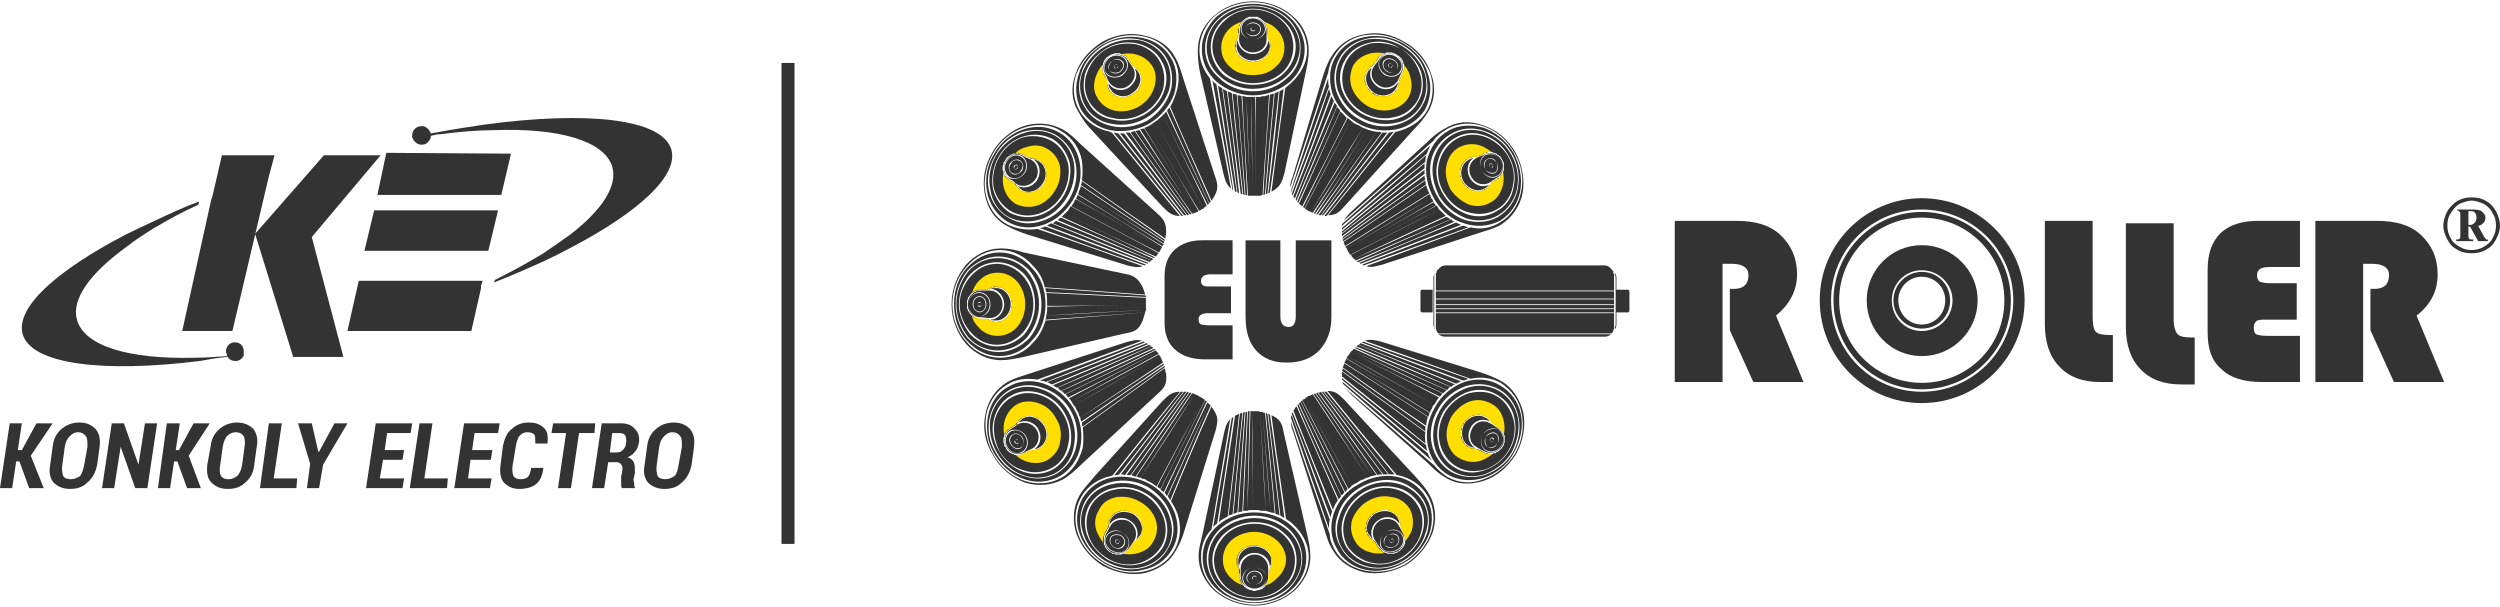 <?xml version="1.0" encoding="UTF-8"?>
<!DOCTYPE svg PUBLIC "-//W3C//DTD SVG 1.1//EN" "http://www.w3.org/Graphics/SVG/1.1/DTD/svg11.dtd">
<!-- Creator: CorelDRAW X8 -->
<svg xmlns="http://www.w3.org/2000/svg" xml:space="preserve" width="346px" height="84px" version="1.1" shape-rendering="geometricPrecision" text-rendering="geometricPrecision" image-rendering="optimizeQuality" fill-rule="evenodd" clip-rule="evenodd"
viewBox="0 0 3087 746"
 xmlns:xlink="http://www.w3.org/1999/xlink">
 <g id="Layer_x0020_1">
  <rect fill="#333333" x="965" y="76" width="16.066" height="593.893"/>
  <g id="_580447448">
   <path fill="#333333" d="M1201 374c0,-6 4,-10 9,-10 4,0 8,4 8,10 0,5 -4,10 -8,10 -5,0 -9,-5 -9,-10zm-20 0c0,-16 6,-30 15,-41 9,-10 22,-16 36,-16 14,0 27,6 36,16 9,11 15,25 15,41 0,16 -6,30 -15,41 -9,10 -22,16 -36,16 -14,0 -27,-6 -36,-16 -9,-11 -15,-25 -15,-41zm234 -49c-1,0 -1,1 -2,1 -41,-14 -88,-31 -129,-46 1,0 3,-1 5,-1 0,-1 1,-1 2,-1 40,15 85,32 124,47zm3 -2c0,0 -1,1 -1,1 -39,-15 -84,-32 -124,-47 1,-1 3,-2 5,-3 39,16 83,34 120,49zm3 -3c0,1 -1,1 -1,2 -38,-15 -81,-33 -120,-48 1,-1 3,-2 4,-3 39,16 81,34 117,49zm3 -2c-1,1 -1,1 -2,2 -36,-16 -78,-34 -116,-50 1,-1 2,-2 4,-3 38,17 79,35 114,51zm2 -2c0,0 -1,1 -1,1 -36,-15 -77,-34 -114,-51 1,-1 2,-2 4,-4 37,18 77,37 111,54zm3 -3c-1,1 -2,2 -2,2 -35,-16 -75,-35 -112,-53 1,-1 3,-3 4,-4 36,18 76,38 110,55zm2 -2c-1,0 -2,1 -2,2 -34,-17 -74,-37 -110,-55 1,-2 2,-3 3,-5 36,19 75,40 109,58zm3 -6c0,1 0,1 -1,1 0,2 -1,3 -2,4 -34,-17 -72,-38 -108,-57 1,-2 3,-4 4,-7 1,-1 1,-1 1,-2 36,20 74,42 106,61zm1 -2c0,1 -1,1 -1,2 -32,-19 -70,-41 -105,-61 0,-2 1,-4 2,-5 35,21 72,44 104,64zm2 -3c-1,1 -1,2 -2,2 -32,-19 -69,-42 -104,-64 1,-1 1,-3 2,-5l104 67zm1 -3c-1,1 -1,2 -1,2 -32,-20 -70,-44 -104,-66 1,-2 1,-4 2,-5 34,23 71,48 103,69zm0 -3c0,1 0,2 0,2 -32,-21 -69,-46 -103,-69 0,-2 1,-3 1,-5 34,24 71,50 102,72zm-213 -107c9,-16 24,-28 39,-33 16,-5 33,-4 48,4 9,5 15,11 22,18l93 84c9,8 13,12 13,25 0,3 -1,5 -1,8 -32,-22 -69,-48 -103,-72 1,-8 1,-16 0,-24 -3,-16 -12,-29 -26,-37 -14,-9 -31,-9 -46,-4 -15,5 -29,16 -38,32 -9,16 -12,34 -9,49 3,16 12,30 26,38 12,6 25,8 38,6 41,14 89,31 130,46 -6,2 -11,1 -19,-1l-123 -38c-9,-3 -17,-6 -26,-11 -15,-8 -24,-22 -27,-39 -3,-16 -1,-34 9,-51zm236 78c-1,0 -1,0 -2,0 -26,-32 -57,-70 -84,-103 2,0 4,1 6,1 26,33 55,70 80,102zm4 -1c-1,0 -2,0 -3,0 -24,-31 -53,-68 -79,-101 2,0 3,0 5,0 25,33 53,70 77,101zm3 -1c-1,1 -1,1 -2,1 -24,-32 -51,-68 -76,-102 1,0 3,0 5,0 24,33 50,70 73,101zm3 -1c0,1 -1,1 -2,1 -23,-31 -49,-68 -73,-101 2,-1 3,-1 5,-2 23,34 49,71 70,102zm4 -1c-1,1 -2,1 -3,1 -22,-31 -47,-68 -70,-102 2,0 3,-1 5,-1 22,34 47,71 68,102zm3 -1c-1,1 -2,1 -3,1 -21,-31 -45,-68 -67,-103 1,0 3,-1 5,-1 21,34 45,71 65,103zm2 -1c0,0 -1,1 -2,1 -20,-32 -44,-69 -65,-104 1,0 3,-1 5,-2 21,35 43,73 62,105zm3 -2c0,0 0,1 -1,1 0,0 -1,0 -1,1 -20,-32 -42,-70 -63,-105 1,0 1,-1 2,-1 1,-1 2,-1 3,-2 20,35 42,74 60,106zm3 -1c-1,0 -2,1 -3,1 -18,-32 -40,-71 -60,-106 1,-1 3,-2 4,-3 20,36 41,75 59,108zm2 -2c-1,0 -1,1 -2,2 -18,-34 -39,-72 -59,-108 2,-1 3,-2 5,-4l56 110zm2 -2c0,0 -1,1 -2,2l-56 -110c1,-1 3,-2 4,-4 18,37 38,78 54,112zm3 -2c-1,0 -1,1 -2,1 -17,-34 -37,-74 -55,-111 2,-1 3,-3 4,-4 17,37 37,79 53,114zm2 -3c-1,1 -1,1 -2,2 -16,-35 -35,-76 -52,-114 1,-1 2,-3 3,-4 17,38 35,80 51,116zm-134 -197c16,-9 35,-12 51,-8 16,3 31,12 39,27 5,8 7,17 10,26l39 120c4,11 5,17 -2,28 -1,1 -1,2 -2,3 -16,-36 -35,-78 -51,-116 3,-5 5,-10 7,-16 5,-15 5,-31 -4,-45 -8,-14 -21,-23 -37,-26 -16,-3 -33,-1 -49,9 -16,9 -27,23 -33,38 -5,15 -4,31 4,45 8,14 22,23 38,26 0,1 1,1 2,1 27,33 58,71 84,103 -9,0 -14,-4 -21,-11l-87 -94c-7,-7 -12,-14 -17,-23 -9,-14 -10,-31 -4,-47 5,-16 17,-30 33,-40zm141 52c-1,0 -1,-1 -2,-1 -1,-1 -2,-2 -3,-4 8,44 17,93 25,136 0,0 1,0 1,1 -6,-41 -14,-89 -21,-132zm7 5c-2,-1 -4,-2 -5,-3 7,42 14,90 21,131 1,0 1,0 2,0 -6,-40 -12,-86 -18,-128zm6 4c-2,-1 -3,-2 -5,-3 6,42 13,88 18,128 1,0 2,1 2,1 -4,-39 -10,-85 -15,-126zm6 2c-1,0 -3,-1 -5,-2 5,42 11,87 16,126 0,1 1,1 2,1 -4,-39 -9,-83 -13,-125zm6 2c-1,0 -3,-1 -5,-1 4,41 9,86 13,124 0,0 1,1 2,1 -3,-38 -6,-83 -10,-124zm6 2c-2,-1 -3,-1 -5,-1 3,40 7,85 10,123 1,0 1,0 2,1 -2,-38 -4,-83 -7,-123zm6 1c-2,-1 -4,-1 -5,-1 2,41 5,85 7,123 1,0 2,0 3,0 -2,-38 -4,-82 -5,-122zm6 0c-2,0 -4,0 -6,0 2,40 3,84 5,122 1,0 2,0 3,0 -1,-37 -2,-81 -2,-122zm5 0c-1,0 -2,0 -3,0 0,0 -1,0 -2,0 1,41 1,85 2,122 0,0 1,0 2,0 0,0 0,0 1,0 0,-37 0,-81 0,-122zm6 0c-2,0 -4,0 -5,0 -1,41 -1,85 -1,122 1,0 2,0 3,0 1,-38 2,-82 3,-122zm6 -1c-2,0 -4,0 -6,1 -1,40 -2,84 -3,122 1,0 2,0 3,0l6 -123zm5 -2c-1,1 -3,1 -5,2 -2,40 -4,85 -6,123 1,0 2,-1 3,-1 2,-38 6,-83 8,-124zm6 -1c-2,0 -3,1 -5,1 -3,41 -6,86 -8,124 0,0 1,0 2,-1 3,-38 7,-83 11,-124zm6 -3c-2,1 -3,2 -5,2 -4,41 -8,87 -11,125 1,0 1,0 2,-1 4,-39 9,-84 14,-126zm6 -3c-1,1 -3,2 -5,3 -4,41 -9,87 -14,126 1,0 2,-1 2,-1 6,-40 12,-86 17,-128zm-38 -107c19,0 35,7 47,17 12,11 20,26 20,42 0,16 -8,30 -20,41 -2,2 -5,4 -7,6 -6,42 -12,88 -17,128l0 0c11,-6 13,-12 16,-23l26 -123c2,-10 4,-18 4,-28 0,-17 -7,-32 -20,-43 -12,-11 -30,-18 -49,-18 -19,0 -36,7 -48,18 -13,11 -20,26 -20,43 0,10 1,18 3,28l29 125c2,8 4,13 9,17 -8,-43 -17,-92 -26,-136 -8,-10 -13,-22 -13,-35 0,-16 7,-31 19,-42 12,-10 29,-17 47,-17zm94 104c-1,-3 -1,-7 -1,-10 -15,43 -32,95 -46,139 0,0 0,1 0,2 15,-41 32,-89 47,-131zm2 10c0,0 0,-1 0,-1 -1,-2 -1,-4 -2,-6 -14,42 -31,89 -46,130 1,1 1,1 1,2 15,-39 32,-84 47,-125zm4 8c-1,-2 -2,-4 -3,-6 -15,41 -32,86 -47,124 1,1 1,2 2,2 15,-37 32,-81 48,-120zm4 6c-1,-1 -2,-3 -3,-4 -16,39 -34,82 -48,119 0,1 0,2 1,2 15,-36 33,-78 50,-117zm4 6c-1,-2 -3,-3 -4,-5 -16,39 -34,81 -49,117 0,1 1,1 1,2 16,-35 35,-77 52,-114zm8 9c-3,-3 -5,-6 -8,-8 -17,37 -35,78 -51,114 1,1 3,2 4,3 17,-33 37,-73 55,-109zm5 3c-1,-1 -3,-2 -4,-3 -19,36 -38,76 -55,110 0,0 1,1 2,1 17,-33 38,-72 57,-108zm5 4c-2,-1 -3,-2 -5,-4 -19,36 -39,75 -57,109 1,0 2,1 2,1 19,-33 40,-71 60,-106zm5 2c-1,0 -2,-1 -3,-1 -1,-1 -1,-1 -2,-1 -20,35 -41,73 -60,106 1,1 2,1 2,1 0,1 1,1 1,1 19,-33 41,-71 62,-106zm5 3c-2,-1 -4,-2 -5,-3 -21,35 -43,73 -62,106 1,0 2,1 3,1 19,-32 42,-70 64,-104zm5 2c-2,-1 -3,-1 -5,-2 -21,35 -44,72 -64,104 1,1 2,1 2,1 21,-31 45,-69 67,-103zm6 2c-2,-1 -4,-1 -6,-2l-66 104c1,0 2,0 2,0 22,-31 47,-68 70,-102zm6 1c-2,0 -4,-1 -6,-1 -23,34 -48,71 -69,103 1,0 2,0 2,0 23,-31 49,-68 73,-102zm6 1c-2,-1 -4,-1 -6,-1 -23,34 -49,71 -72,103 1,0 2,0 3,0 23,-32 50,-69 75,-102zm7 0c-2,0 -4,0 -6,0 -24,33 -52,70 -75,102 1,0 1,0 2,0 25,-31 53,-69 79,-102zm8 -1c-2,0 -4,1 -6,1 -26,33 -55,71 -79,102l0 1c1,0 1,0 2,0 26,-33 56,-70 83,-104zm12 -110c16,9 27,23 33,38 5,15 4,32 -4,46 -8,14 -22,22 -38,26 0,0 -1,0 -1,0 -27,33 -57,71 -83,103 10,0 14,-4 21,-12l84 -93c7,-7 13,-14 18,-22 9,-15 10,-32 4,-48 -5,-15 -16,-30 -33,-39 -16,-10 -35,-13 -51,-9 -16,3 -30,12 -39,27 -5,8 -8,17 -11,26l-37 123c-2,5 -3,9 -3,13 15,-46 33,-98 47,-142 1,-7 3,-14 7,-20 8,-14 21,-23 37,-26 16,-3 34,0 49,9zm29 137c1,-4 3,-7 4,-10 -34,30 -74,66 -109,97 0,1 0,2 0,2 33,-28 72,-61 105,-89zm-2 10c0,-1 0,-2 0,-2 0,-2 1,-4 1,-6 -33,29 -72,62 -104,90 0,0 0,1 0,2 32,-27 69,-57 103,-84zm-1 8c0,-2 0,-4 0,-6 -33,27 -70,57 -102,84 0,0 0,1 0,2 32,-25 68,-54 102,-80zm0 7c0,-2 0,-4 0,-5 -34,26 -70,54 -102,79 0,1 0,2 0,3 32,-24 69,-52 102,-77zm1 7c-1,-2 -1,-4 -1,-5 -33,25 -70,52 -101,76 0,0 0,1 0,2 31,-23 68,-49 102,-73zm1 6c-1,-2 -1,-3 -1,-5 -34,24 -70,50 -102,73 0,1 1,2 1,2 31,-21 68,-47 102,-70zm4 11c-2,-3 -3,-7 -4,-10 -34,23 -70,48 -102,70 1,2 1,4 2,5 32,-20 69,-43 104,-65zm2 6c0,-2 -1,-4 -2,-5 -34,21 -72,45 -104,65 1,1 1,1 2,2 32,-19 70,-42 104,-62zm3 4c0,0 -1,-1 -1,-2 -1,-1 -1,-2 -2,-2 -34,21 -72,43 -104,62 0,1 0,2 1,2 0,0 0,1 0,1 33,-19 71,-40 106,-61zm3 5c-1,-1 -2,-3 -3,-4 -35,20 -73,41 -106,60 1,1 1,2 2,3 33,-18 72,-39 107,-59zm4 5c-1,-2 -2,-3 -3,-5 -36,20 -75,41 -108,59 0,1 1,1 1,2 34,-17 74,-38 110,-56zm8 8c-2,-3 -5,-5 -8,-8l-109 56c1,2 2,3 4,5 35,-17 76,-36 113,-53zm6 4c-2,-1 -3,-2 -5,-3 -37,17 -78,36 -114,52 1,1 2,1 2,2 36,-16 78,-34 117,-51zm5 3c-1,0 -3,-1 -4,-3 -39,17 -81,36 -117,52 1,0 1,1 2,1 37,-15 81,-33 119,-50zm8 4c-2,-1 -4,-2 -6,-3 -39,16 -82,34 -120,50l1 0c0,0 1,1 1,1 39,-15 84,-33 124,-48zm9 3c-2,-1 -4,-1 -6,-2 0,0 -1,0 -1,0 -40,15 -85,33 -124,48 1,0 1,1 2,1 41,-15 88,-32 129,-47zm57 -92c9,15 12,33 8,49 -3,15 -12,29 -26,37 -11,7 -24,9 -36,6 -41,15 -89,33 -129,48 6,2 12,0 20,-2l119 -39c9,-3 18,-5 27,-10 14,-9 24,-23 27,-39 3,-16 0,-35 -9,-51 -10,-17 -24,-28 -40,-33 -16,-6 -32,-5 -47,4 -9,5 -15,10 -22,17l-95 87c-4,4 -6,7 -8,10 36,-32 77,-68 111,-99 4,-6 10,-10 16,-14 14,-8 30,-9 45,-4 16,5 30,17 39,33zm-64 281c1,0 1,0 2,0 2,-1 3,-1 5,-2 -42,-15 -89,-31 -130,-46 0,1 -1,1 -2,1 39,15 85,32 125,47zm-8 4c2,-1 4,-2 6,-3 -40,-15 -85,-32 -124,-47 -1,1 -1,1 -2,2 38,15 81,32 120,48zm-6 4c2,-2 3,-3 5,-3 -39,-16 -83,-34 -120,-49 -1,1 -1,1 -2,2 36,15 79,33 117,50zm-5 4c1,-2 2,-3 4,-4 -38,-16 -81,-34 -117,-49 0,0 -1,1 -1,1 35,16 76,35 114,52zm-5 4c1,-1 3,-3 4,-4 -38,-17 -79,-35 -114,-51 -1,0 -1,1 -2,2 35,16 75,35 112,53zm-4 4c1,-1 2,-2 3,-4 -37,-17 -77,-37 -111,-53 -1,1 -2,1 -2,2 34,17 73,37 110,55zm-4 5c1,-2 2,-3 3,-4 -36,-19 -76,-39 -109,-56 -1,1 -2,2 -2,3 33,17 72,38 108,57zm-3 5c1,-2 2,-3 3,-5 -36,-19 -75,-40 -108,-57 -1,1 -1,1 -2,2 33,18 71,40 107,60zm-3 5c0,-1 1,-2 1,-3 1,-1 1,-2 2,-2 -36,-20 -74,-41 -107,-60 0,1 -1,1 -1,2 0,0 0,1 0,1 32,19 70,41 105,62zm-2 5c0,-2 1,-4 2,-5 -35,-21 -73,-43 -106,-62 0,1 0,2 -1,3 32,19 70,42 105,64zm-2 5c0,-2 1,-3 1,-5 -34,-21 -72,-45 -104,-64 0,1 -1,1 -1,2l104 67zm-3 11c0,-3 1,-7 2,-11 -34,-22 -71,-46 -103,-66 -1,2 -1,3 -2,5 32,23 69,49 103,72zm-1 7c0,-2 0,-4 0,-6 -33,-23 -71,-49 -102,-72 0,1 0,2 -1,3 32,23 69,50 103,75zm0 15c0,-5 -1,-9 0,-14 -34,-25 -71,-52 -103,-75 0,1 0,3 0,4 0,1 0,1 0,2 32,26 70,56 103,83zm2 9c0,-2 -1,-4 -1,-6 0,0 0,-1 0,-1 -34,-27 -72,-57 -104,-83 0,1 0,1 0,2 33,28 72,60 105,88zm6 12c-2,-3 -4,-6 -5,-9 -33,-28 -72,-60 -105,-88 0,1 0,2 0,2 35,31 76,66 110,95zm103 -9c-10,16 -24,27 -39,32 -15,6 -31,5 -45,-3 -6,-4 -11,-8 -16,-14 -33,-29 -75,-65 -111,-96 3,3 6,6 9,9l94 84c7,7 13,13 22,18 14,9 31,9 47,4 16,-5 30,-17 40,-33 9,-16 12,-35 9,-51 -4,-16 -13,-31 -27,-39 -9,-5 -17,-8 -26,-11l-123 -38c-8,-2 -13,-3 -20,-1 42,15 89,32 131,47 13,-3 26,-1 37,5 14,9 23,22 26,38 3,16 1,33 -8,49zm-156 26c3,0 5,0 7,0 -28,-33 -58,-70 -84,-102 -1,0 -2,0 -3,0 25,31 54,68 80,102zm-7 0c2,0 4,0 6,0 -26,-34 -55,-71 -80,-102 -1,0 -1,0 -2,0 24,32 51,68 76,102zm-7 1c2,-1 4,-1 6,-1 -25,-34 -53,-70 -76,-102 -1,1 -2,1 -3,1 23,31 49,68 73,102zm-6 1c2,-1 4,-1 5,-1 -24,-34 -50,-70 -73,-102 0,0 -1,1 -2,1 22,31 47,68 70,102zm-6 2c2,-1 4,-2 6,-2 -24,-34 -49,-71 -71,-102 0,0 -1,1 -2,1 21,31 45,69 67,103zm-5 2c2,-1 3,-2 5,-2 -22,-34 -47,-71 -68,-103 0,0 -1,1 -2,1 20,32 43,69 65,104zm-5 2c1,-1 3,-1 5,-2 -22,-35 -45,-72 -65,-104 -1,1 -2,1 -3,1 19,33 42,70 63,105zm-5 3c1,0 2,-1 2,-1 1,-1 2,-1 3,-2 -21,-35 -44,-72 -63,-105 -1,1 -1,1 -2,1 0,1 0,1 -1,1 19,33 41,71 61,106zm-5 3c2,-1 3,-2 5,-3 -20,-35 -42,-73 -61,-106 -1,0 -1,1 -2,2 18,33 39,71 58,107zm-4 4c1,-1 3,-2 4,-4 -19,-35 -40,-74 -58,-107 -1,0 -2,1 -3,1 18,34 38,74 57,110zm-4 4c1,-1 2,-3 3,-4l-56 -109c-1,0 -1,1 -2,1 17,35 37,75 55,112zm-5 4c2,-1 3,-2 4,-4 -18,-37 -38,-77 -54,-111 -1,0 -2,1 -2,2 16,35 35,76 52,113zm-3 5c1,-1 2,-3 3,-4 -18,-37 -37,-79 -53,-114 0,1 -1,1 -1,2 15,36 34,78 51,116zm-7 13c1,-4 3,-8 6,-12 -17,-38 -35,-80 -51,-116 -1,1 -2,2 -3,4 0,0 0,1 -1,1 15,39 33,84 49,123zm-3 9c0,-1 1,-3 1,-5 0,-1 1,-1 1,-2 -16,-39 -33,-84 -49,-123 0,1 0,1 -1,2 15,40 33,88 48,128zm-2 14c0,-4 0,-7 1,-11 -15,-40 -32,-88 -47,-129 -1,1 -1,2 -1,3 15,44 32,94 47,137zm94 44c-16,9 -34,11 -49,8 -16,-3 -30,-12 -38,-26 -3,-6 -6,-12 -6,-19 -15,-43 -33,-94 -48,-139 0,4 1,8 3,13l38 119c3,9 5,18 11,27 8,14 22,23 39,27 16,3 34,0 51,-9 16,-10 27,-24 33,-40 5,-16 4,-33 -4,-47 -5,-9 -11,-15 -17,-22l-88 -95c-7,-7 -11,-11 -21,-11 27,33 57,70 85,103 0,1 1,1 2,1 15,3 29,12 37,26 8,14 9,30 4,45 -5,15 -16,29 -32,39zm-154 -60c2,1 4,2 5,3 -6,-42 -12,-88 -18,-128 -1,0 -1,0 -2,-1 5,39 10,85 15,126zm-6 -2c2,0 4,1 5,2 -5,-42 -10,-87 -15,-126 -1,0 -2,-1 -2,-1 4,39 8,84 12,125zm-6 -2c2,0 4,1 5,1 -4,-41 -8,-86 -12,-124 -1,0 -2,0 -3,-1 3,38 7,83 10,124zm-6 -2c2,1 4,1 6,2 -4,-41 -7,-86 -10,-124 -1,0 -2,0 -3,0 2,38 5,82 7,122zm-6 0c2,0 4,0 6,0 -3,-40 -5,-85 -7,-122 -1,-1 -2,-1 -3,-1 1,38 3,82 4,123zm-11 -1c1,0 2,0 3,0 3,0 6,0 8,1 -1,-41 -3,-85 -4,-123 -2,0 -4,0 -5,0 -1,0 -1,0 -1,0 0,38 -1,82 -1,122zm-6 1c2,-1 4,-1 6,-1 0,-40 0,-84 1,-122 -1,0 -2,0 -3,0 -1,38 -2,82 -4,123zm-5 0c2,0 3,0 5,0 1,-41 2,-85 3,-123 0,0 -1,0 -2,0l-6 123zm-6 2c2,-1 4,-1 5,-1 2,-41 4,-86 6,-123 -1,0 -1,0 -2,0 -3,38 -6,83 -9,124zm-6 2c2,-1 4,-2 5,-2 3,-41 6,-86 9,-124 -1,0 -2,1 -2,1 -4,38 -8,83 -12,125zm-6 2c2,-1 4,-1 5,-2 4,-41 8,-86 12,-125 -1,0 -2,1 -3,1 -4,39 -9,85 -14,126zm-12 8c3,-3 7,-5 11,-7 5,-42 10,-88 14,-127 -1,1 -2,1 -4,2 0,0 -1,1 -1,1 -6,41 -14,89 -20,131zm-7 6c1,-1 3,-3 4,-4 0,0 1,0 1,-1 7,-42 14,-90 20,-131 -1,1 -1,1 -2,1 -7,43 -16,92 -23,135zm51 96c-18,0 -35,-7 -47,-17 -12,-11 -19,-25 -19,-42 0,-13 4,-25 13,-34 7,-43 16,-93 23,-136 -5,5 -6,10 -8,19l-26 122c-2,10 -5,18 -5,28 0,17 8,32 20,43 13,11 30,18 49,18 19,0 36,-7 49,-18 12,-11 20,-26 20,-42 0,-11 -2,-19 -4,-28l-29 -126c-2,-11 -4,-16 -15,-21 5,40 12,86 18,128 3,2 6,4 8,6 12,11 20,25 20,41 0,17 -8,31 -20,42 -12,10 -29,17 -47,17zm-56 -248c1,1 1,2 2,2 -16,36 -34,78 -50,117 -1,-2 -2,-3 -3,-5 17,-37 35,-78 51,-114zm-2 -2c0,1 1,1 2,2 -16,35 -35,76 -52,114 -1,-2 -2,-3 -3,-4 17,-37 36,-77 53,-112zm-3 -2c1,0 2,1 2,1 -16,35 -35,75 -53,112 -1,-1 -3,-2 -4,-3 18,-37 38,-76 55,-110zm-2 -2c1,0 1,1 2,1 -17,34 -37,74 -55,110 -2,-1 -3,-2 -4,-3 19,-36 39,-75 57,-108zm-3 -2c1,0 2,1 3,2 -18,33 -39,72 -58,108 -1,-1 -3,-2 -4,-3 19,-36 41,-74 59,-107zm-5 -3c1,1 2,1 3,2 1,0 2,1 2,1 -18,33 -40,71 -59,107 -1,-1 -2,-1 -3,-2 -2,-1 -5,-2 -7,-4 21,-34 44,-72 64,-104zm-3 -1c1,0 2,1 3,1 -20,32 -43,70 -64,104 -2,0 -4,-1 -6,-2 23,-34 47,-71 67,-103zm-3 -1c1,0 2,0 3,1 -21,32 -45,69 -67,103 -2,0 -3,-1 -5,-1 23,-34 48,-72 69,-103zm-3 -1c1,0 2,0 2,1 -21,31 -46,68 -69,103 -2,-1 -3,-1 -5,-2 24,-33 50,-70 72,-102zm-3 -1c1,0 1,1 2,1 -22,31 -48,68 -72,102 -2,0 -4,0 -5,0 24,-34 52,-71 75,-103zm-4 0c1,0 2,0 3,0 -24,32 -51,69 -76,103 -2,-1 -4,-1 -5,-1 25,-33 54,-70 78,-102zm-4 0c1,0 2,0 2,0l1 0c-25,32 -53,69 -79,102 -2,1 -4,1 -6,1 26,-33 57,-71 82,-103zm-96 215c-16,-10 -27,-24 -33,-40 -5,-16 -4,-33 4,-47 5,-9 12,-15 18,-23l84 -93c7,-7 12,-12 22,-12 -26,32 -57,70 -83,103 -1,0 -1,1 -2,1 -15,3 -29,12 -37,26 -8,14 -9,30 -4,45 5,15 16,29 32,38 16,10 34,12 49,9 16,-3 30,-12 38,-26 8,-14 9,-30 4,-45 -2,-6 -5,-11 -8,-16 16,-39 34,-81 50,-117 0,1 1,2 1,2 8,11 7,16 4,28l-38 122c-3,10 -6,18 -11,26 -8,15 -22,24 -39,28 -16,3 -34,0 -51,-9zm-26 -177c0,2 0,4 1,5 33,-24 70,-50 101,-73 0,0 0,-1 0,-2 -32,22 -69,47 -102,70zm-2 -6c0,2 1,4 1,5 34,-23 71,-48 102,-70 0,-1 0,-1 0,-2 -32,21 -69,45 -103,67zm-2 -5c0,2 1,3 2,5 34,-23 71,-47 102,-68 0,-1 0,-1 -1,-2 -32,20 -69,43 -103,65zm-3 -5c1,1 2,3 3,5 34,-22 71,-45 103,-65 0,-1 -1,-2 -1,-3 -32,19 -70,42 -105,63zm-3 -5c1,1 1,1 2,2 0,1 1,2 1,3 35,-21 73,-44 105,-63 0,-1 -1,-1 -1,-2 0,0 0,-1 -1,-1 -32,19 -70,41 -106,61zm-3 -5c1,2 2,3 3,5 35,-20 74,-42 106,-61 0,-1 -1,-2 -1,-2 -33,18 -72,39 -108,58zm-3 -4c1,1 2,2 3,4 36,-20 75,-41 108,-59 -1,0 -1,-1 -2,-2l-109 57zm-4 -5c1,2 2,3 3,4 37,-18 76,-39 110,-56 -1,-1 -1,-1 -2,-2 -34,17 -75,36 -111,54zm-5 -4c1,1 3,3 4,4 37,-18 77,-38 112,-55 -1,0 -2,-1 -2,-1 -35,16 -76,35 -114,52zm-5 -4c1,1 3,3 4,4 38,-18 79,-37 114,-53 -1,-1 -1,-1 -2,-2 -36,16 -78,35 -116,51zm-6 -3c2,1 3,2 5,3 38,-17 80,-36 116,-51 0,-1 -1,-1 -2,-2 -37,16 -80,34 -119,50zm-7 -4c2,1 4,2 6,3 38,-16 82,-34 119,-50l0 0c-1,0 -1,0 -2,-1 -38,15 -83,33 -123,48zm-9 -2c2,0 4,1 6,1 0,0 0,0 1,1 40,-16 85,-34 123,-49 0,0 -1,0 -2,-1 -40,15 -87,33 -128,48zm-57 92c-9,-16 -12,-34 -9,-50 3,-15 12,-29 26,-37 11,-7 24,-8 37,-6 41,-15 88,-33 129,-48 -7,-2 -12,0 -20,2l-120 39c-9,3 -17,5 -26,10 -15,9 -24,23 -27,39 -4,17 -1,35 9,51 9,17 24,28 39,34 16,5 33,4 48,-4 8,-5 15,-11 22,-18l94 -87c9,-8 12,-12 11,-25 -1,-2 -1,-5 -2,-7 -31,23 -68,49 -101,73 1,9 1,17 0,25 -4,15 -12,29 -26,37 -14,8 -31,9 -46,4 -15,-5 -29,-16 -38,-32zm188 -179c0,1 -1,2 -1,3 -38,3 -82,6 -123,9 0,-1 1,-3 1,-5 41,-2 85,-5 123,-7zm0 -3c0,1 0,2 0,3 -38,2 -82,4 -123,7 0,-2 1,-4 1,-6 40,-1 84,-3 122,-4zm0 -3c0,1 0,2 0,3 -38,1 -82,3 -122,4 0,-2 0,-4 0,-5 41,-1 85,-2 122,-2zm0 -9c0,2 0,4 0,7 0,0 0,1 0,2 -37,0 -81,1 -122,1 0,0 0,-1 0,-2 0,-5 0,-10 -1,-14 41,2 85,4 123,6zm-1 -3c1,0 1,1 1,2 -38,-2 -82,-4 -123,-6 -1,-2 -1,-3 -1,-5 41,3 85,6 123,9zm-239 11c0,-19 7,-36 18,-49 11,-12 26,-20 43,-20 10,0 19,2 28,5l123 26c11,2 17,4 23,15 2,4 3,7 4,11 -38,-3 -83,-6 -124,-9 -2,-10 -7,-19 -14,-26 -10,-12 -25,-20 -41,-20 -16,0 -31,8 -41,20 -11,12 -18,29 -18,47 0,18 7,35 18,47 10,12 25,19 41,19 16,0 31,-7 41,-19 7,-7 12,-17 15,-27 40,-3 85,-7 123,-10 -1,4 -2,7 -3,10 -5,12 -10,14 -22,16l-125 29c-10,2 -18,4 -28,4 -17,0 -32,-8 -43,-20 -11,-13 -18,-30 -18,-49zm9 0c0,-14 6,-28 14,-37 9,-9 20,-15 33,-15 13,0 25,6 34,15 8,9 13,22 13,37 0,14 -5,27 -13,37 -9,9 -21,15 -34,15 -13,0 -24,-6 -33,-15 -8,-10 -14,-23 -14,-37zm39 -19c2,-1 5,-1 7,-1 10,0 18,9 18,20 0,11 -8,20 -18,20 -2,0 -5,0 -7,-1 9,0 17,-9 17,-19 0,-10 -8,-19 -17,-19zm-1 2c9,0 16,8 16,17 0,10 -7,17 -16,17 -4,0 -7,-1 -11,-1 -9,0 -16,-6 -16,-16 0,-9 7,-17 16,-17 4,0 7,0 11,0zm-3 35l0 0 0 0 -1 0 0 0 0 0 -1 0 0 0 0 0 -1 0 0 0 0 0 -1 0 0 0 0 0 -1 0 0 0 0 0 -1 0 0 0 0 0 -1 0 0 0 0 0 -1 0 0 0 -1 0 -1 0 0 0 -1 -1 -1 0 -1 0 -1 0 -1 -1 0 0 -1 0 -1 -1 -1 0 0 -1 -1 0 -1 -1 0 0 -1 -1 0 0 -1 -1 0 -1 -1 -1 0 0 -1 -1 0 -1 0 -1 -1 0 0 -1 0 -1 0 -1 0 -1 0 -1 0 -1 0 -1 0 -1 0 -1 0 -1 0 0 0 -1 1 -1 0 -1 0 -1 1 -1 0 0 1 -1 0 -1 1 0 0 -1 1 -1 0 0 1 -1 1 0 0 -1 1 0 1 -1 1 0 0 -1 1 0 1 0 1 0 1 -1 1 0 0 0 1 0 1 0 1 0 0 0 0 0 0 0 1 0 0 0 0 0 1 0 0 0 0 0 1 0 0 0 0 0 1 0 0 0 0 0 1 0 0 0 0 0 1 0 0 0 0 0 1 0 0 0 0 0 4 -2 0 0 1 0 0 -1 1 0 0 0 1 0 0 0 1 0 0 0 1 0 0 0 1 0 0 -1 1 0 0 0 1 0 1 1 1 0 1 0 1 0 1 0 1 1 1 0 1 1 1 0 0 1 1 0 1 1 1 0 0 1 1 1 1 1 0 0 1 1 0 1 1 1 0 1 1 1 0 1 1 1 0 1 0 1 0 1 0 1 1 1 0 1 0 1 0 1 0 1 -1 1 0 1 0 1 0 1 0 1 -1 1 0 1 -1 1 0 1 -1 1 0 1 -1 1 0 1 -1 0 -1 1 0 1 -1 0 -1 1 -1 1 0 0 -1 1 -1 0 -1 0 -1 1 -1 0 -1 0 -1 0 -1 1 -1 0 -1 0 0 0 -1 0 0 0 -1 0 0 0 -1 -1 0 0 -1 0 0 0 -1 0 0 0 -1 0 0 0 -1 -1 0 0 -4 -2zm-12 -18c0,-1 1,-2 2,-2 2,0 3,1 3,2 0,1 -1,2 -3,2 -1,0 -2,-1 -2,-2zm-11 0c0,-8 6,-14 13,-14 7,0 13,6 13,14 0,8 -6,15 -13,15 -7,0 -13,-7 -13,-15zm-18 0c0,-18 6,-34 16,-45 11,-12 25,-19 40,-19 16,0 30,7 40,19 11,11 17,27 17,45 0,18 -6,34 -17,45 -10,12 -24,19 -40,19 -15,0 -29,-7 -40,-19 -10,-11 -16,-27 -16,-45zm7 0c0,-14 6,-26 14,-35 8,-9 19,-15 32,-15 12,0 24,6 32,15 8,9 13,21 13,35 0,14 -5,26 -13,35 -8,9 -20,15 -32,15 -13,0 -24,-6 -32,-15 -8,-9 -14,-21 -14,-35zm-5 0c0,-16 6,-31 15,-42 10,-10 23,-17 38,-17 15,0 28,7 38,17 9,11 15,26 15,42 0,16 -6,31 -15,42 -10,10 -23,17 -38,17 -15,0 -28,-7 -38,-17 -9,-11 -15,-26 -15,-42zm16 0c0,-8 6,-15 13,-15 8,0 14,7 14,15 0,9 -6,15 -14,15 -7,0 -13,-6 -13,-15zm6 0c0,-5 3,-9 8,-9 4,0 7,4 7,9 0,5 -3,9 -7,9 -5,0 -8,-4 -8,-9zm5 0c0,-1 1,-3 2,-3 2,0 3,2 3,3 0,2 -1,3 -3,3 -1,0 -2,-1 -2,-3zm40 -174c3,-4 8,-6 12,-4 4,2 6,8 3,13 -3,4 -8,6 -12,4 -4,-2 -6,-8 -3,-13zm-17 -10c8,-13 20,-23 33,-27 13,-5 28,-4 40,3 12,7 20,19 23,33 2,13 0,29 -8,42 -8,14 -20,24 -33,28 -13,4 -27,4 -40,-3 -12,-7 -20,-19 -22,-33 -3,-14 -1,-29 7,-43zm3 2c7,-13 18,-21 30,-25 12,-4 25,-3 37,3 11,7 18,18 21,30 2,12 0,26 -7,39 -7,12 -18,21 -30,25 -12,4 -25,3 -37,-3 -11,-7 -18,-18 -21,-30 -2,-13 0,-27 7,-39zm43 3c2,0 4,1 6,2 9,5 12,17 6,27 -6,10 -17,14 -26,9 -2,-2 -4,-3 -5,-5 8,4 19,1 24,-8 5,-9 3,-20 -5,-25zm-2 1c7,4 10,15 5,23 -5,8 -15,11 -23,7 -3,-2 -5,-5 -8,-6 -8,-5 -11,-14 -6,-23 5,-8 14,-11 22,-6 3,2 6,3 10,5zm-20 29l-1 0 0 0 0 0 0 0 -1 -1 0 0 0 0 -1 0 0 0 0 -1 0 0 -1 0 0 0 0 0 0 -1 -1 0 0 0 0 0 0 0 -1 0 0 -1 0 0 0 0 -1 0 0 0 -1 -1 0 0 -1 -1 -1 0 0 -1 -1 -1 -1 0 0 -1 -1 -1 0 0 -1 -1 0 -1 0 0 -1 -1 0 -1 0 -1 0 -1 -1 0 0 -1 0 -1 0 -1 0 -1 0 -1 0 -1 0 0 1 -1 0 -1 0 -1 0 -1 1 -1 0 0 1 -1 0 -1 1 -1 0 -1 1 0 0 -1 1 -1 1 0 0 -1 1 0 1 -1 1 0 0 -1 1 0 1 0 1 -1 1 0 0 0 1 0 1 0 1 0 1 -1 1 0 0 1 1 0 1 0 1 0 1 0 1 0 0 1 1 0 1 0 1 1 0 0 0 0 1 0 0 0 0 1 1 0 0 0 0 0 0 0 1 0 0 0 0 1 1 0 0 0 0 0 0 0 1 0 0 0 0 1 1 0 0 0 0 0 0 0 1 0 0 1 4 0 1 0 0 0 1 0 0 0 1 0 0 0 0 1 1 0 0 0 1 0 0 0 1 0 0 1 1 0 0 0 1 1 1 0 1 1 0 1 1 0 1 1 0 1 1 1 0 0 1 1 0 1 1 1 0 1 0 1 1 1 0 1 0 1 0 1 0 1 0 1 0 1 0 1 0 1 0 1 0 1 0 1 -1 1 0 1 0 1 -1 1 0 1 -1 1 0 1 -1 1 -1 0 0 1 -1 1 -1 1 -1 1 0 0 -1 1 -1 0 -1 1 -1 0 -1 1 0 0 -1 1 -1 0 -1 0 -1 1 -1 0 -1 0 -1 0 -1 0 -1 0 -1 0 -1 0 -1 0 -1 0 -1 -1 -1 0 -1 0 -1 -1 -1 0 0 -1 0 0 -1 0 0 0 -1 -1 0 0 0 0 -1 -1 0 0 0 0 -1 -1 0 0 0 0 -1 -1 0 0 -2 -4zm-1 -21c0,-2 2,-2 3,-1 1,0 1,1 0,3 -1,1 -2,1 -3,1 -1,-1 -1,-2 0,-3zm-10 -6c4,-7 12,-10 18,-6 6,3 8,12 4,19 -4,7 -12,9 -18,6 -6,-4 -8,-12 -4,-19zm-16 -9c9,-16 22,-26 37,-31 15,-5 30,-4 44,4 13,7 22,21 25,36 3,15 1,32 -8,47 -9,15 -22,26 -37,31 -15,5 -30,4 -44,-4 -13,-8 -22,-21 -25,-36 -3,-15 -1,-32 8,-47zm7 3c7,-12 17,-20 29,-24 11,-3 24,-2 35,4 11,6 18,17 21,29 2,12 0,25 -7,37 -7,12 -17,20 -29,24 -11,4 -24,3 -35,-3 -11,-7 -18,-17 -21,-29 -2,-12 0,-26 7,-38zm-5 -2c8,-15 20,-24 34,-29 14,-4 29,-3 41,4 13,8 21,20 24,34 3,14 1,30 -7,44 -8,14 -21,24 -34,28 -14,5 -29,4 -42,-4 -12,-7 -21,-19 -24,-34 -3,-14 0,-29 8,-43zm13 8c5,-8 13,-11 20,-7 6,4 8,13 4,20 -4,7 -13,10 -20,7 -6,-4 -8,-13 -4,-20zm6 3c2,-5 7,-6 11,-4 4,2 5,7 2,11 -2,5 -7,6 -11,4 -4,-2 -5,-7 -2,-11zm4 2c1,-1 3,-2 4,-1 1,1 1,2 1,4 -1,1 -3,2 -4,1 -1,-1 -2,-2 -1,-4zm122 -130c5,-3 10,-2 13,2 2,4 0,10 -5,13 -4,2 -10,1 -12,-3 -3,-4 -1,-9 4,-12zm-10 -17c14,-8 29,-10 43,-8 13,3 25,11 32,23 7,12 8,27 4,40 -5,13 -14,25 -28,33 -14,8 -29,10 -43,7 -13,-2 -25,-10 -32,-22 -7,-13 -8,-27 -4,-40 5,-13 14,-25 28,-33zm2 2c12,-7 26,-9 39,-6 12,3 23,10 29,21 7,11 8,24 4,36 -4,13 -13,24 -25,31 -13,7 -27,9 -39,6 -13,-2 -24,-9 -30,-21 -7,-11 -7,-24 -4,-36 4,-12 13,-23 26,-31zm35 25c2,1 4,3 5,5 5,9 1,20 -9,26 -9,6 -21,3 -26,-6 -2,-2 -2,-4 -2,-7 4,8 15,11 24,6 9,-6 13,-16 8,-24zm-2 -1c5,8 1,18 -7,23 -8,5 -18,2 -23,-6 -2,-3 -2,-6 -4,-9 -5,-8 -2,-18 6,-22 8,-5 18,-2 22,5 2,3 4,6 6,9zm-32 16l0 0 0 -1 0 0 -1 0 0 -1 0 0 0 0 0 -1 0 0 0 0 0 0 -1 -1 0 0 0 0 0 -1 0 0 0 0 0 -1 -1 0 0 0 0 0 0 -1 0 0 0 0 0 -1 -1 0 0 -1 -1 -1 0 -1 0 -1 0 0 -1 -1 0 -1 0 -1 0 -1 0 -1 0 0 0 -1 0 -1 1 -1 0 -1 0 0 0 -1 1 -1 0 -1 0 -1 1 0 0 -1 1 -1 0 0 1 -1 0 -1 1 0 1 -1 1 0 0 -1 1 0 1 -1 1 0 1 -1 0 0 1 0 1 0 1 -1 1 0 1 0 1 0 1 0 0 0 1 0 1 0 1 0 1 1 1 0 0 0 1 0 1 1 1 0 0 1 1 0 1 0 1 1 0 1 1 0 0 1 1 0 1 1 0 1 0 1 1 0 0 0 0 1 0 0 0 0 1 0 0 1 0 0 0 0 0 0 0 1 1 0 0 0 0 1 0 0 0 0 0 0 1 1 0 0 0 0 0 0 0 1 1 0 0 0 0 0 3 3 1 0 0 0 0 1 1 0 0 0 0 1 1 0 0 0 0 1 1 0 0 1 0 0 1 0 0 1 0 0 1 1 0 1 0 1 1 1 0 1 0 1 0 1 0 1 0 1 0 1 0 1 0 1 0 1 0 1 0 1 -1 1 0 0 0 1 -1 1 0 1 -1 1 0 1 -1 1 0 1 -1 0 -1 1 -1 1 0 1 -1 0 -1 1 -1 0 -1 1 -1 1 -1 0 -1 0 -1 1 -1 0 -1 0 -1 1 -1 0 -1 0 -1 0 -1 0 -1 0 -1 0 -1 0 -1 0 -1 0 -1 0 -1 -1 -1 0 -1 0 -1 -1 0 0 -1 -1 -1 0 -1 -1 -1 0 0 -1 -1 -1 -1 -1 0 0 -1 -1 0 -1 -1 0 0 -1 0 0 0 -1 0 0 -1 -1 0 0 0 -1 0 0 0 -1 0 0 0 -1 -1 0 0 -1 0 0 0 -4zm10 -20c1,0 3,0 3,1 1,1 0,2 -1,3 -1,1 -2,0 -3,-1 -1,-1 0,-2 1,-3zm-6 -9c7,-4 16,-2 19,4 4,6 1,14 -6,18 -7,4 -15,2 -19,-4 -3,-6 0,-14 6,-18zm-9 -16c16,-9 33,-11 48,-8 15,3 28,11 36,25 8,13 8,29 4,44 -5,14 -16,28 -31,37 -15,8 -32,11 -48,8 -15,-3 -28,-12 -36,-25 -7,-14 -8,-30 -3,-44 4,-15 15,-28 30,-37zm4 6c12,-7 25,-8 37,-6 12,3 23,10 29,21 6,11 7,23 4,35 -4,12 -12,22 -24,29 -12,7 -26,9 -38,6 -12,-2 -22,-9 -29,-20 -6,-11 -7,-24 -3,-35 4,-12 12,-23 24,-30zm-3 -5c14,-8 30,-10 44,-7 14,3 27,11 34,24 7,13 8,28 4,41 -5,14 -14,26 -28,35 -15,8 -30,10 -44,7 -14,-3 -27,-11 -34,-24 -8,-13 -8,-28 -4,-41 4,-14 14,-26 28,-35zm8 14c7,-4 16,-2 20,4 4,7 1,15 -6,20 -8,4 -17,2 -20,-4 -4,-7 -1,-16 6,-20zm3 5c5,-2 10,-1 12,3 2,3 0,8 -4,11 -4,2 -10,1 -12,-2 -2,-4 0,-9 4,-12zm3 5c1,-1 3,0 3,1 1,1 1,3 -1,3 -1,1 -3,1 -3,0 -1,-2 -1,-3 1,-4zm170 -52c6,0 10,4 10,8 0,5 -4,9 -10,9 -5,0 -9,-4 -9,-9 0,-4 4,-8 9,-8zm0 -20c16,0 31,6 41,15 10,9 17,22 17,36 0,14 -7,27 -17,36 -10,9 -25,15 -41,15 -15,0 -30,-6 -40,-15 -11,-9 -17,-22 -17,-36 0,-14 6,-27 17,-36 10,-9 25,-15 40,-15zm0 3c15,0 28,6 37,14 10,9 16,20 16,33 0,13 -6,25 -16,34 -9,8 -22,13 -37,13 -14,0 -27,-5 -37,-13 -9,-9 -15,-21 -15,-34 0,-13 6,-24 15,-33 10,-8 23,-14 37,-14zm19 39c1,2 2,5 2,7 0,10 -9,18 -21,18 -11,0 -20,-8 -20,-18 0,-2 0,-5 1,-7 1,9 9,17 19,17 11,0 19,-8 19,-17zm-2 -1c0,9 -7,16 -17,16 -9,0 -17,-7 -17,-16 0,-4 1,-7 1,-11 0,-9 7,-16 16,-16 10,0 17,7 17,16 0,4 0,7 0,11zm-35 -3l0 0 0 -1 0 0 0 0 0 -1 0 0 0 0 0 -1 0 0 0 0 0 -1 0 0 0 0 0 0 0 -1 0 0 1 0 0 -1 0 0 0 0 0 -1 0 0 0 0 0 -1 0 0 0 -1 0 -1 0 -1 0 0 0 -1 0 -1 1 -1 0 -1 0 -1 1 0 0 -1 1 -1 0 0 1 -1 0 -1 1 0 0 -1 1 0 1 -1 0 0 1 -1 1 0 0 -1 1 0 1 0 1 -1 1 0 1 0 0 0 1 0 1 0 1 0 1 0 1 0 1 0 1 0 1 0 1 0 1 1 0 0 1 0 1 1 1 0 0 1 1 0 1 1 0 0 1 1 1 0 0 1 1 1 0 0 1 1 0 1 1 0 0 1 0 1 1 1 0 1 0 1 0 0 0 1 0 1 0 1 0 0 0 1 0 0 0 0 0 1 0 0 0 0 0 1 0 0 0 0 0 1 0 0 0 0 0 1 1 0 0 0 0 1 0 0 0 0 0 1 0 0 0 0 0 0 0 1 0 0 1 4 1 0 0 1 0 0 0 1 0 0 0 1 0 0 1 1 0 0 0 1 0 0 0 1 0 0 0 1 0 0 0 1 0 1 0 1 -1 1 0 1 0 1 0 1 -1 1 0 1 -1 0 0 1 -1 1 0 1 -1 0 -1 1 0 1 -1 1 -1 0 -1 1 -1 0 -1 1 0 0 -1 1 -1 0 -1 0 -1 1 -1 0 -1 0 -1 0 -2 0 -1 1 -1 0 -1 0 -1 -1 -1 0 -1 0 -1 0 -1 0 -1 -1 -1 0 -1 0 -1 -1 -1 0 -1 -1 -1 0 0 -1 -1 0 -1 -1 -1 -1 0 -1 -1 0 -1 -1 0 -1 -1 -1 0 0 -1 -1 0 -1 0 -1 -1 -1 0 -1 0 -1 0 -1 0 -1 0 -1 0 0 0 -1 0 0 0 -1 0 0 0 -1 0 0 0 -1 0 0 0 -1 0 0 1 -1 0 0 0 -1 0 0 2 -4zm18 -12c2,0 3,1 3,2 0,1 -1,2 -3,2 -1,0 -2,-1 -2,-2 0,-1 1,-2 2,-2zm0 -11c8,0 15,6 15,13 0,7 -7,13 -15,13 -8,0 -14,-6 -14,-13 0,-7 6,-13 14,-13zm0 -18c18,0 34,6 45,16 12,11 19,25 19,40 0,16 -7,30 -18,40 -12,10 -28,17 -46,17 -17,0 -33,-7 -45,-17 -11,-10 -18,-24 -18,-40 0,-15 7,-29 18,-40 12,-10 28,-16 45,-16zm0 7c14,0 27,5 36,14 9,8 14,19 14,32 0,12 -5,24 -14,32 -9,8 -22,13 -36,13 -13,0 -26,-5 -35,-13 -9,-8 -15,-20 -15,-32 0,-13 6,-24 15,-32 9,-9 22,-14 35,-14zm0 -5c17,0 31,6 42,15 11,10 17,23 17,38 0,15 -6,28 -17,37 -11,10 -25,16 -42,16 -16,0 -31,-6 -41,-16 -11,-9 -18,-22 -18,-37 0,-15 7,-28 18,-38 10,-9 25,-15 41,-15zm0 15c9,0 16,7 16,14 0,7 -7,13 -16,13 -8,0 -15,-6 -15,-13 0,-7 7,-14 15,-14zm0 7c5,0 9,3 9,7 0,5 -4,8 -9,8 -5,0 -9,-3 -9,-8 0,-4 4,-7 9,-7zm0 5c2,0 3,1 3,2 0,2 -1,3 -3,3 -1,0 -3,-1 -3,-3 0,-1 2,-2 3,-2zm174 40c5,3 7,8 4,12 -2,4 -8,5 -12,3 -5,-3 -7,-8 -5,-13 3,-4 8,-5 13,-2zm10 -17c14,8 23,20 28,33 4,13 3,27 -4,40 -7,12 -19,20 -32,22 -14,3 -29,1 -43,-7 -14,-8 -23,-20 -28,-33 -4,-13 -3,-28 4,-40 7,-12 19,-20 32,-23 14,-2 29,0 43,8zm-2 3c13,7 22,18 26,30 3,12 3,25 -4,36 -6,12 -17,19 -30,22 -12,2 -26,0 -39,-7 -12,-7 -21,-18 -25,-30 -4,-12 -3,-26 4,-37 6,-11 17,-18 30,-21 12,-3 26,-1 38,7zm-3 42c0,3 -1,5 -2,7 -5,9 -17,12 -27,6 -9,-6 -13,-17 -8,-26 1,-2 3,-4 5,-5 -5,8 -1,18 8,24 9,5 20,2 24,-6zm0 -2c-5,8 -15,11 -23,6 -9,-5 -12,-15 -7,-23 2,-3 4,-5 6,-8 4,-8 14,-11 22,-6 8,4 11,14 6,22 -1,3 -3,6 -4,9zm-30 -20l0 0 0 0 1 0 0 -1 0 0 0 0 0 0 1 -1 0 0 0 0 0 0 0 -1 1 0 0 0 0 0 0 -1 0 0 0 0 1 0 0 -1 0 0 0 0 0 -1 1 0 0 0 0 -1 1 -1 0 0 1 -1 0 -1 1 0 1 -1 0 0 1 -1 1 0 0 -1 1 0 1 0 1 -1 0 0 1 0 1 -1 1 0 1 0 0 0 1 0 1 0 1 0 1 0 1 0 1 1 0 0 1 0 1 0 1 1 1 0 1 1 0 0 1 1 1 0 1 1 0 0 1 1 1 1 0 0 1 1 0 1 1 0 0 1 0 1 1 1 0 1 0 0 0 1 1 1 0 1 0 1 0 1 0 0 0 1 0 1 0 1 -1 1 0 1 0 1 0 0 -1 1 0 1 0 1 -1 0 0 0 0 1 0 0 0 0 0 0 -1 1 0 0 0 0 0 1 0 0 0 0 0 0 -1 1 0 0 0 0 0 1 0 0 0 0 0 0 -1 1 0 0 0 0 0 1 0 0 -1 4 0 0 0 1 0 0 0 1 0 0 0 1 0 0 0 1 -1 0 0 1 0 0 0 1 0 0 -1 1 0 0 0 1 -1 1 -1 0 0 1 -1 1 -1 1 0 0 -1 1 -1 0 -1 1 -1 0 -1 1 0 0 -1 0 -1 1 -1 0 -1 0 -1 0 -1 0 -1 0 -1 0 -1 0 -1 0 -1 0 -1 0 -1 0 -1 -1 -1 0 -1 0 -1 -1 -1 0 -1 -1 -1 -1 -1 0 -1 -1 -1 0 -1 -1 0 -1 -1 -1 -1 0 0 -1 -1 -1 -1 -1 0 -1 -1 -1 0 -1 0 -1 -1 0 0 -1 0 -1 0 -1 -1 -1 0 -1 0 -1 0 -1 0 -1 0 -1 1 -1 0 -1 0 -1 0 -1 1 -1 0 -1 1 -1 0 0 0 -1 1 0 0 0 0 -1 0 0 1 0 0 -1 0 0 1 -1 0 0 0 0 1 -1 0 0 1 0 3 -3zm22 -1c1,1 1,2 1,3 -1,1 -2,2 -3,1 -1,-1 -2,-2 -1,-3 0,-1 2,-1 3,-1zm5 -9c7,4 10,12 6,18 -3,6 -12,8 -18,4 -7,-4 -10,-12 -7,-18 4,-6 12,-8 19,-4zm10 -16c15,9 26,22 30,37 5,14 4,30 -3,44 -8,13 -21,22 -36,25 -16,3 -33,1 -48,-8 -15,-9 -26,-22 -31,-37 -4,-15 -4,-31 4,-44 8,-14 21,-22 36,-25 15,-3 32,-1 48,8zm-4 6c12,7 20,18 24,30 4,11 3,24 -3,35 -7,11 -17,18 -29,20 -12,3 -26,1 -38,-6 -12,-7 -20,-17 -24,-29 -3,-12 -2,-24 4,-35 6,-11 17,-18 29,-21 12,-2 25,0 37,6zm3 -4c14,8 24,20 28,34 4,14 4,28 -4,41 -7,13 -20,21 -34,24 -14,3 -29,1 -43,-7 -15,-8 -24,-21 -29,-35 -4,-13 -3,-28 4,-41 7,-13 20,-21 34,-24 14,-3 30,-1 44,8zm-8 13c7,4 10,13 6,20 -4,6 -12,8 -20,4 -7,-5 -10,-13 -6,-20 4,-6 12,-8 20,-4zm-3 6c4,2 6,7 4,11 -2,4 -8,5 -12,2 -4,-2 -6,-7 -4,-11 2,-4 7,-5 12,-2zm-3 4c1,1 2,2 1,4 0,1 -2,1 -3,0 -2,0 -2,-2 -2,-3 1,-1 3,-2 4,-1zm130 122c3,5 2,10 -2,13 -4,2 -9,0 -12,-5 -3,-4 -2,-10 2,-12 4,-3 10,-1 12,4zm18 -10c8,14 10,29 7,43 -3,13 -11,25 -23,32 -12,7 -26,8 -39,4 -13,-5 -26,-14 -34,-28 -7,-14 -10,-29 -7,-43 3,-13 11,-25 23,-32 12,-7 26,-8 39,-4 14,5 26,14 34,28zm-3 2c7,12 9,26 6,38 -2,13 -9,24 -21,30 -11,7 -24,8 -36,4 -12,-4 -23,-13 -30,-25 -8,-13 -10,-27 -7,-39 3,-13 10,-24 21,-30 11,-7 24,-8 36,-4 13,4 24,13 31,26zm-24 35c-2,2 -3,4 -6,5 -8,5 -20,1 -26,-9 -5,-9 -3,-21 6,-26 2,-2 5,-2 7,-3 -8,5 -10,16 -5,25 5,9 16,13 24,8zm0 -2c-8,4 -18,1 -22,-7 -5,-8 -3,-18 5,-23 3,-2 6,-3 9,-4 8,-5 18,-3 23,6 4,8 2,18 -6,22 -3,2 -6,4 -9,6zm-15 -32l0 0 0 0 0 -1 1 0 0 0 0 0 1 0 0 0 0 0 1 0 0 -1 0 0 0 0 1 0 0 0 0 0 1 0 0 -1 0 0 0 0 1 0 0 0 0 0 1 0 0 -1 1 0 0 0 1 -1 1 0 1 0 1 0 1 -1 0 0 1 0 1 0 1 0 1 0 1 0 0 0 1 0 1 1 1 0 1 0 0 0 1 1 1 0 1 1 0 0 1 1 1 0 0 1 1 0 1 1 0 1 1 0 0 1 1 1 0 1 1 1 0 1 0 0 1 1 0 1 0 1 0 1 0 1 0 1 0 0 0 1 0 1 0 1 0 1 0 1 0 0 -1 1 0 1 0 1 -1 1 0 0 -1 1 0 1 -1 0 0 1 -1 1 0 0 -1 1 -1 0 -1 1 0 0 -1 1 0 0 0 0 0 0 -1 0 0 0 0 1 -1 0 0 0 0 0 0 0 -1 0 0 1 0 0 0 0 -1 0 0 0 0 0 0 1 -1 0 0 0 0 0 -1 0 0 1 0 0 -2 3 -1 0 0 1 0 0 -1 1 0 0 0 0 -1 1 0 0 0 0 -1 1 0 0 -1 0 0 0 -1 1 0 0 -1 0 -1 1 -1 0 -1 1 -1 0 -1 0 0 0 -1 0 -1 0 -1 0 -1 0 -1 0 -1 0 -1 0 -1 0 -1 -1 -1 0 -1 0 -1 -1 -1 0 -1 -1 -1 0 0 -1 -1 -1 -1 0 -1 -1 0 -1 -1 0 -1 -1 0 -1 -1 -1 -1 -1 0 -1 -1 -1 0 -1 -1 -1 0 -1 0 -1 0 -1 -1 -1 0 -1 0 -1 0 -1 0 -1 0 -1 0 -1 0 -1 1 -1 0 -1 0 -1 0 -1 1 -1 0 -1 1 -1 0 0 1 -1 0 -1 1 -1 1 0 0 -1 1 -1 1 0 1 -1 0 -1 1 0 0 0 1 0 0 0 1 -1 0 0 1 0 0 0 1 0 0 0 0 0 1 -1 0 0 1 0 0 0 5 0zm19 10c1,1 0,2 -1,3 -1,1 -2,0 -3,-1 0,-1 0,-3 1,-3 1,-1 2,0 3,1zm10 -6c4,7 2,16 -4,19 -6,4 -15,1 -19,-6 -4,-7 -2,-15 4,-19 6,-3 15,-1 19,6zm16 -9c8,15 11,32 8,48 -3,15 -12,28 -25,36 -14,7 -30,8 -44,3 -15,-4 -28,-15 -37,-30 -9,-16 -12,-33 -9,-48 4,-15 12,-28 26,-36 13,-8 29,-8 44,-4 14,5 28,16 37,31zm-7 4c7,12 9,25 6,37 -2,12 -9,23 -20,29 -11,6 -24,7 -36,3 -11,-3 -22,-12 -29,-24 -7,-11 -9,-25 -6,-37 3,-12 10,-22 21,-29 11,-6 23,-7 35,-3 11,4 22,12 29,24zm5 -3c8,14 10,30 7,44 -3,14 -11,26 -24,34 -12,7 -27,8 -41,4 -14,-5 -26,-15 -34,-29 -8,-14 -11,-29 -8,-44 3,-14 12,-26 24,-33 13,-8 28,-9 42,-4 13,4 26,14 34,28zm-14 8c4,7 3,16 -4,20 -6,4 -15,1 -19,-7 -4,-7 -3,-16 4,-20 6,-3 15,0 19,7zm-5 3c2,5 1,10 -2,12 -4,2 -9,0 -12,-4 -2,-4 -1,-10 3,-12 3,-2 8,0 11,4zm-5 3c1,1 1,3 0,3 -2,1 -3,0 -4,-1 -1,-1 0,-3 1,-4 1,0 3,0 3,2zm6 344c-2,5 -8,7 -12,4 -4,-2 -5,-8 -2,-12 2,-5 8,-7 12,-5 4,3 5,8 2,13zm18 10c-8,14 -21,23 -34,28 -13,4 -27,3 -39,-4 -12,-7 -20,-19 -23,-32 -3,-14 -1,-29 7,-43 8,-14 20,-23 34,-28 13,-4 27,-3 39,4 12,7 20,19 23,32 3,14 0,29 -7,43zm-3 -2c-8,13 -19,21 -31,25 -12,4 -25,4 -36,-3 -11,-6 -19,-17 -21,-30 -3,-12 -1,-26 6,-39 8,-12 19,-21 31,-25 12,-4 25,-3 36,4 11,6 19,17 21,29 3,13 1,27 -6,39zm-43 -3c-2,0 -5,-1 -7,-2 -9,-5 -11,-17 -6,-27 6,-10 18,-13 26,-8 3,1 4,3 6,5 -8,-5 -19,-2 -24,7 -5,9 -3,20 5,25zm2 -1c-8,-4 -10,-14 -5,-23 4,-8 14,-11 22,-6 3,1 6,4 9,6 8,4 10,14 6,22 -5,8 -15,11 -23,6 -3,-1 -6,-3 -9,-5zm20 -29l0 0 0 0 1 0 0 1 0 0 0 0 1 0 0 0 0 1 1 0 0 0 0 0 0 0 1 1 0 0 0 0 0 0 1 0 0 1 0 0 0 0 1 0 0 0 0 0 0 1 1 0 1 1 1 0 0 1 1 0 1 1 0 0 1 1 0 1 1 0 0 1 0 1 1 1 0 0 0 1 1 1 0 1 0 1 0 1 0 0 0 1 0 1 0 1 0 1 0 1 0 0 0 1 -1 1 0 1 0 1 -1 1 0 1 -1 0 0 1 -1 1 0 1 -1 0 -1 1 0 0 -1 1 -1 1 0 0 -1 0 -1 1 -1 0 0 1 -1 0 -1 0 -1 0 -1 1 -1 0 0 0 -1 0 -1 0 -1 0 -1 0 -1 0 0 -1 -1 0 -1 0 -1 0 -1 -1 -1 0 0 -1 -1 0 0 0 0 0 -1 0 0 0 0 -1 0 0 -1 0 0 0 0 0 -1 0 0 0 0 -1 0 0 -1 0 0 0 0 0 -1 0 0 0 0 -1 0 0 -1 0 0 0 0 0 -1 0 -4 -1 0 0 -1 0 0 0 -1 0 0 0 -1 0 0 0 0 -1 -1 0 0 0 -1 0 0 0 -1 0 0 -1 -1 0 0 0 -1 -1 -1 -1 -1 0 -1 -1 0 -1 -1 0 0 -1 -1 -1 0 -1 -1 -1 0 -1 -1 -1 0 -1 0 0 0 -1 -1 -1 0 -1 0 -1 0 -1 0 -1 0 -1 0 -1 0 -1 1 -1 0 -1 0 -1 0 -2 1 -1 0 0 1 -1 0 -1 1 -1 0 -1 1 -1 1 -1 1 -1 0 -1 1 0 1 -1 1 -1 0 0 1 -1 1 0 1 -1 1 0 1 0 1 -1 1 0 1 0 1 -1 1 0 1 0 1 0 1 0 1 0 1 0 0 1 1 0 1 0 1 0 1 1 1 0 1 1 0 0 1 0 0 0 1 1 0 0 0 0 1 1 0 0 1 0 0 1 0 0 1 0 0 1 0 0 0 0 3 4zm1 22c-1,1 -2,1 -3,1 -1,-1 -1,-2 -1,-3 1,-2 2,-2 3,-1 1,0 2,2 1,3zm10 5c-4,7 -13,10 -19,6 -6,-3 -8,-12 -4,-19 4,-6 13,-9 19,-6 6,4 8,12 4,19zm15 10c-8,15 -22,25 -36,30 -15,5 -31,4 -44,-3 -14,-8 -23,-21 -26,-37 -3,-15 0,-32 9,-47 8,-15 22,-26 36,-31 15,-5 31,-4 44,4 14,8 23,21 26,36 3,15 0,32 -9,48zm-6 -4c-7,12 -18,20 -29,24 -12,3 -25,3 -36,-4 -10,-6 -17,-16 -20,-28 -3,-12 -1,-26 6,-38 7,-12 18,-20 29,-24 12,-3 25,-3 36,4 10,6 17,17 20,29 3,11 1,25 -6,37zm5 3c-8,14 -21,23 -35,28 -13,4 -28,3 -41,-4 -12,-7 -21,-20 -24,-34 -3,-14 -1,-29 8,-44 8,-14 20,-23 34,-28 14,-4 28,-3 41,4 13,7 21,20 24,34 3,14 1,30 -7,44zm-14 -8c-4,7 -13,10 -19,6 -7,-4 -8,-13 -4,-20 4,-7 13,-10 19,-6 7,3 8,12 4,20zm-5 -3c-3,4 -8,6 -12,4 -3,-3 -4,-8 -2,-12 3,-4 8,-6 12,-4 3,2 4,7 2,12zm-5 -3c-1,1 -2,2 -3,1 -1,-1 -2,-2 -1,-4 1,-1 2,-2 4,-1 1,1 1,3 0,4zm-121 130c-5,3 -11,2 -13,-2 -3,-4 -1,-10 4,-12 5,-3 11,-2 13,2 2,4 0,10 -4,12zm9 18c-13,8 -29,10 -42,7 -14,-3 -26,-11 -33,-23 -7,-12 -8,-26 -3,-39 4,-14 14,-26 28,-34 13,-8 29,-10 42,-7 14,3 26,11 33,23 7,12 8,26 3,39 -4,14 -14,26 -28,34zm-1 -3c-13,7 -27,9 -39,6 -12,-2 -23,-10 -30,-21 -6,-11 -7,-24 -3,-36 4,-12 12,-23 25,-31 12,-7 26,-9 39,-6 12,2 23,10 30,21 6,11 7,24 3,36 -4,12 -13,24 -25,31zm-36 -24c-2,-2 -3,-4 -5,-6 -5,-8 -1,-20 9,-26 10,-5 22,-3 27,6 1,2 2,4 2,7 -5,-8 -16,-11 -25,-5 -9,5 -12,16 -8,24zm2 0c-4,-8 -1,-18 7,-23 9,-4 19,-2 23,6 2,3 3,6 5,9 4,8 2,18 -6,23 -8,4 -18,2 -23,-6 -2,-3 -4,-6 -6,-9zm33 -16l0 1 0 0 0 0 0 1 0 0 0 0 0 1 1 0 0 0 0 0 0 1 0 0 0 0 0 1 0 0 1 0 0 0 0 1 0 0 0 0 0 1 0 0 1 0 0 0 0 1 0 1 1 0 0 1 0 1 1 1 0 1 0 0 0 1 0 1 0 1 0 1 0 1 0 0 0 1 0 1 0 1 0 1 -1 1 0 0 0 1 -1 1 0 1 -1 0 0 1 -1 1 0 0 -1 1 -1 1 0 0 -1 1 -1 0 -1 1 0 0 -1 1 -1 0 -1 0 -1 1 -1 0 -1 0 0 0 -1 0 -1 0 -1 0 -1 0 -1 0 -1 0 0 0 -1 0 -1 -1 -1 0 -1 0 0 0 -1 -1 -1 0 -1 -1 0 0 -1 -1 -1 0 0 -1 -1 -1 0 0 -1 -1 -1 -1 0 0 0 -1 0 0 -1 0 0 -1 0 0 0 0 0 0 0 -1 -1 0 0 0 0 0 0 -1 0 0 0 0 -1 -1 0 0 0 0 0 0 0 -1 0 0 -1 0 0 0 0 -1 0 0 0 0 -4 -3 0 0 0 0 -1 -1 0 0 -1 0 0 -1 0 0 -1 0 0 -1 0 0 0 0 -1 -1 0 0 0 -1 -1 0 0 -1 -1 -1 0 -1 0 -1 0 -1 -1 -1 0 -1 0 -1 0 -1 0 -1 0 0 0 -1 0 -1 0 -1 1 -1 0 -1 0 -1 1 -1 0 -1 1 -1 0 -1 1 -1 0 0 1 -1 1 -1 0 -1 1 -1 1 0 1 -1 1 -1 0 0 1 -1 1 0 1 -1 1 0 1 -1 1 0 1 0 1 0 1 -1 1 0 1 0 1 0 1 0 1 0 1 0 1 0 1 0 1 1 1 0 1 0 1 1 1 0 1 0 1 1 1 1 0 0 1 1 1 0 1 1 0 1 1 1 0 0 1 1 0 1 0 0 1 1 0 0 0 1 0 0 0 0 0 1 1 0 0 1 0 0 0 1 0 0 0 1 0 0 1 4zm-10 20c-2,0 -3,0 -4,-1 0,-1 0,-2 1,-3 2,0 3,0 4,1 0,1 0,2 -1,3zm5 9c-7,4 -15,3 -19,-3 -3,-7 -1,-15 6,-19 7,-4 16,-2 19,4 4,6 1,14 -6,18zm9 16c-15,9 -32,12 -47,9 -15,-3 -29,-12 -36,-26 -8,-13 -9,-29 -4,-44 5,-14 15,-28 31,-36 15,-9 32,-12 47,-9 15,3 28,12 36,26 8,13 9,29 4,44 -5,14 -16,28 -31,36zm-4 -6c-12,7 -25,9 -37,6 -12,-3 -22,-10 -29,-20 -6,-11 -7,-24 -3,-36 4,-11 12,-22 24,-29 12,-7 25,-9 37,-6 12,3 23,10 29,21 6,10 7,23 3,35 -3,11 -12,22 -24,29zm3 5c-14,8 -30,10 -44,7 -14,-3 -26,-11 -33,-24 -8,-13 -9,-27 -4,-41 4,-14 14,-26 28,-34 14,-8 30,-11 44,-8 14,3 26,12 34,24 7,13 8,28 4,41 -5,14 -15,27 -29,35zm-8 -14c-7,4 -16,2 -20,-4 -3,-6 0,-15 7,-19 7,-5 16,-3 20,4 4,6 1,15 -7,19zm-3 -5c-4,2 -9,1 -12,-2 -2,-4 0,-9 4,-12 5,-2 10,-1 12,2 2,4 1,9 -4,12zm-2 -5c-2,1 -3,1 -4,-1 -1,-1 0,-2 1,-3 2,-1 3,-1 4,1 1,1 0,2 -1,3zm-171 52c-5,0 -10,-4 -10,-8 0,-5 5,-9 10,-9 6,0 10,4 10,9 0,4 -4,8 -10,8zm0 20c-16,0 -30,-6 -41,-15 -10,-9 -16,-22 -16,-36 0,-14 6,-27 16,-36 11,-9 25,-15 41,-15 16,0 30,6 41,15 10,9 17,22 17,36 0,14 -7,27 -17,36 -11,9 -25,15 -41,15zm0 -3c-14,0 -27,-5 -37,-14 -9,-8 -15,-20 -15,-33 0,-13 6,-25 15,-33 10,-9 23,-14 37,-14 15,0 28,5 37,14 10,8 15,20 15,33 0,13 -5,25 -15,33 -9,9 -22,14 -37,14zm-19 -39c-1,-2 -1,-4 -1,-7 0,-10 9,-18 20,-18 11,0 21,8 21,18 0,3 -1,5 -2,7 0,-9 -8,-17 -19,-17 -10,0 -19,8 -19,17zm2 2c0,-9 8,-17 17,-17 10,0 17,8 17,17 0,3 0,7 0,10 0,9 -7,16 -17,16 -9,0 -17,-7 -17,-16 0,-3 0,-7 0,-10zm36 2l0 0 0 1 0 0 -1 0 0 1 0 0 0 0 0 1 0 0 0 0 0 1 0 0 0 0 0 1 0 0 0 0 0 1 0 0 0 0 0 1 0 0 0 0 0 1 0 0 0 0 0 1 0 1 0 1 0 1 -1 1 0 0 0 1 0 1 -1 1 0 1 -1 0 0 1 0 1 -1 0 -1 1 0 1 -1 0 0 1 -1 0 -1 1 0 0 -1 1 -1 0 -1 0 -1 1 0 0 -1 0 -1 0 -1 0 -1 1 -1 0 -1 0 -1 0 -1 0 -1 -1 0 0 -1 0 -1 0 -1 0 -1 -1 -1 0 0 0 -1 -1 -1 0 -1 -1 0 0 -1 -1 -1 0 0 -1 -1 -1 0 0 -1 -1 0 -1 -1 0 0 -1 0 -1 -1 -1 0 -1 0 0 0 -1 -1 -1 0 -1 0 -1 0 -1 0 0 0 0 0 -1 0 0 0 0 0 -1 0 0 0 0 0 -1 0 0 0 0 0 -1 0 0 0 0 0 -1 0 0 0 0 0 -1 0 0 0 0 0 -1 0 0 0 0 0 -1 0 0 -2 -4 0 0 0 -1 0 0 -1 0 0 -1 0 0 0 -1 0 0 0 -1 0 0 0 -1 0 0 0 -1 0 0 0 -1 0 -1 0 -1 0 -1 0 -1 0 -1 1 -1 0 -1 0 0 1 -1 0 -1 1 -1 0 -1 1 -1 1 0 0 -1 1 -1 1 0 1 -1 0 0 1 -1 1 -1 1 0 1 0 1 -1 1 0 1 0 1 -1 1 0 1 0 1 0 1 0 1 0 1 0 1 0 2 0 1 0 1 0 1 1 1 0 1 0 1 1 0 0 1 0 1 1 1 1 1 0 1 1 0 0 1 1 1 1 1 0 0 1 1 1 0 1 1 1 0 1 1 0 0 1 0 1 0 1 1 1 0 1 0 1 0 1 0 1 0 0 0 1 0 0 0 1 0 0 0 1 -1 0 0 1 0 0 0 1 0 0 0 0 0 1 -1 0 -1 4zm-19 12c-1,0 -2,-1 -2,-2 0,-1 1,-2 2,-2 2,0 3,1 3,2 0,1 -1,2 -3,2zm0 11c-8,0 -14,-6 -14,-13 0,-7 6,-13 14,-13 8,0 15,6 15,13 0,7 -7,13 -15,13zm0 18c-18,0 -33,-6 -45,-16 -12,-10 -19,-24 -19,-40 0,-16 7,-30 19,-40 12,-10 27,-16 45,-16 18,0 34,6 45,16 12,10 19,24 19,40 0,16 -7,30 -19,40 -11,10 -27,16 -45,16zm0 -7c-14,0 -26,-5 -35,-13 -9,-9 -15,-20 -15,-33 0,-12 6,-23 15,-32 9,-8 21,-13 35,-13 14,0 26,5 35,13 10,9 15,20 15,32 0,13 -5,24 -15,33 -9,8 -21,13 -35,13zm0 6c-16,0 -31,-6 -42,-16 -10,-10 -17,-23 -17,-38 0,-14 7,-28 17,-37 11,-10 26,-16 42,-16 16,0 31,6 42,16 10,9 17,23 17,37 0,15 -7,28 -17,38 -11,10 -26,16 -42,16zm0 -16c-8,0 -15,-6 -15,-14 0,-7 7,-13 15,-13 9,0 15,6 15,13 0,8 -6,14 -15,14zm0 -6c-5,0 -9,-4 -9,-8 0,-4 4,-8 9,-8 5,0 9,4 9,8 0,4 -4,8 -9,8zm0 -6c-1,0 -3,-1 -3,-2 0,-1 2,-3 3,-3 2,0 3,2 3,3 0,1 -1,2 -3,2zm-174 -40c-4,-3 -6,-8 -4,-12 2,-4 8,-5 13,-3 5,3 7,9 4,13 -2,4 -8,5 -13,2zm-10 17c-13,-8 -23,-20 -27,-33 -5,-13 -4,-27 3,-39 7,-13 19,-20 33,-23 13,-3 29,-1 42,7 14,8 24,20 28,33 5,14 4,28 -3,40 -7,12 -19,20 -33,23 -14,3 -29,0 -43,-8zm2 -2c-12,-8 -21,-19 -25,-31 -4,-12 -3,-25 3,-36 7,-11 18,-19 30,-21 13,-3 27,-1 39,6 13,7 21,19 25,31 4,12 3,25 -3,36 -7,11 -18,19 -30,21 -12,3 -26,1 -39,-6zm3 -43c0,-3 1,-5 2,-7 5,-9 17,-11 27,-6 10,6 14,18 9,26 -2,2 -3,4 -5,6 4,-8 1,-19 -8,-24 -9,-6 -20,-3 -25,5zm1 2c4,-8 15,-10 23,-6 8,5 11,15 7,23 -2,3 -4,6 -6,9 -5,7 -14,10 -23,6 -8,-5 -10,-15 -6,-23 2,-3 3,-6 5,-9zm29 20l0 0 0 0 0 1 0 0 0 0 -1 0 0 1 0 0 0 0 0 0 -1 1 0 0 0 0 0 0 0 1 -1 0 0 0 0 0 0 1 0 0 0 0 -1 1 0 0 0 0 0 0 -1 1 0 1 -1 1 0 0 -1 1 0 0 -1 1 -1 1 0 0 -1 1 -1 0 -1 0 0 1 -1 0 -1 0 -1 1 0 0 -1 0 -1 0 -1 0 -1 0 -1 0 -1 0 0 0 -1 0 -1 0 -1 -1 -1 0 -1 0 -1 0 0 -1 -1 0 -1 -1 -1 0 -1 -1 0 0 -1 -1 -1 -1 0 0 -1 -1 0 -1 -1 0 0 -1 -1 -1 0 -1 0 -1 -1 0 0 -1 0 -1 0 -1 0 -1 0 -1 0 0 0 -1 0 -1 0 -1 0 -1 0 -1 0 0 0 -1 1 -1 0 -1 0 -1 1 0 0 -1 0 0 0 0 1 -1 0 0 0 0 0 -1 0 0 0 0 0 0 1 -1 0 0 0 0 0 -1 0 0 0 0 0 0 1 -1 0 0 0 0 0 -1 0 0 0 0 1 0 0 -1 0 -4 0 0 0 -1 0 0 0 -1 0 0 1 -1 0 0 0 -1 0 0 0 0 0 -1 1 0 0 -1 0 0 0 -1 1 -1 0 0 1 -1 1 -1 0 -1 1 0 1 -1 1 0 0 -1 1 -1 1 0 1 0 1 -1 1 0 1 0 1 -1 1 0 1 0 1 0 1 0 1 0 1 0 1 0 1 0 1 0 1 1 1 0 1 0 1 1 1 0 1 1 1 0 1 1 1 0 1 1 0 1 1 0 1 1 1 1 0 1 1 0 1 1 0 1 1 1 0 1 0 1 1 1 0 1 0 1 1 1 0 1 0 1 0 1 0 0 0 1 0 1 0 1 0 1 0 1 -1 1 0 1 0 1 -1 1 0 1 0 0 -1 1 0 0 0 1 -1 0 0 0 0 1 -1 0 0 0 0 1 -1 0 0 0 0 1 -1 0 0 0 -4 3zm-21 1c-1,-1 -2,-2 -1,-3 0,-1 2,-1 3,-1 1,1 1,2 1,3 -1,1 -2,1 -3,1zm-6 9c-7,-4 -10,-12 -6,-18 4,-6 12,-8 19,-4 7,4 10,12 6,19 -4,6 -12,7 -19,3zm-9 16c-15,-9 -26,-22 -31,-37 -5,-14 -4,-30 4,-44 8,-13 21,-22 36,-25 15,-3 32,0 47,8 16,9 26,23 31,37 5,15 4,31 -4,44 -8,14 -21,22 -36,25 -15,4 -32,1 -47,-8zm4 -6c-12,-7 -21,-18 -24,-29 -4,-12 -3,-25 3,-36 6,-11 17,-18 29,-20 12,-3 25,-1 37,6 12,7 20,18 24,29 4,12 3,25 -3,35 -7,11 -17,18 -29,21 -12,3 -26,1 -37,-6zm-3 5c-14,-8 -24,-21 -29,-35 -4,-13 -3,-28 4,-41 8,-13 20,-21 34,-24 14,-3 30,-1 44,7 14,9 24,21 28,35 5,13 4,28 -4,41 -7,13 -19,21 -33,24 -14,3 -30,1 -44,-7zm8 -14c-8,-4 -10,-13 -7,-19 4,-7 13,-9 20,-4 8,4 10,12 7,19 -4,6 -13,8 -20,4zm3 -5c-5,-3 -6,-8 -4,-12 2,-3 7,-4 12,-2 4,3 6,8 3,11 -2,4 -7,5 -11,3zm2 -5c-1,-1 -1,-2 -1,-3 1,-2 3,-2 4,-1 1,1 2,2 1,3 0,2 -2,2 -4,1zm-130 -122c-3,-4 -2,-10 2,-12 4,-3 10,-1 13,4 2,5 1,10 -3,13 -4,2 -9,0 -12,-5zm-17 10c-8,-13 -10,-29 -8,-42 3,-14 11,-26 23,-33 12,-7 27,-8 40,-3 13,4 25,14 33,27 8,14 10,29 7,43 -2,14 -10,26 -22,33 -13,7 -27,8 -40,3 -13,-4 -25,-14 -33,-28zm3 -1c-8,-13 -10,-27 -7,-39 3,-13 10,-24 21,-30 11,-7 25,-7 37,-3 12,4 23,12 30,25 7,12 9,26 7,39 -3,12 -10,23 -22,30 -11,6 -24,7 -36,3 -12,-4 -23,-13 -30,-25zm24 -36c1,-2 3,-3 5,-5 9,-5 20,-1 26,9 6,10 3,22 -6,27 -2,1 -4,2 -6,2 8,-5 10,-16 5,-25 -5,-9 -16,-12 -24,-8zm-1 2c8,-4 18,-1 23,7 5,8 2,19 -5,23 -4,2 -7,3 -10,5 -8,4 -17,2 -22,-6 -5,-9 -2,-19 5,-23 4,-2 6,-4 9,-6zm16 32l0 1 -1 0 0 0 0 0 -1 0 0 0 0 0 0 0 -1 1 0 0 0 0 -1 0 0 0 0 0 -1 0 0 0 0 1 0 0 -1 0 0 0 0 0 -1 0 0 0 0 1 0 0 -1 0 -1 1 -1 0 -1 0 0 1 -1 0 -1 0 -1 0 -1 0 -1 0 0 0 -1 0 -1 0 -1 0 -1 0 -1 0 0 -1 -1 0 -1 0 -1 -1 0 0 -1 0 -1 -1 -1 0 0 -1 -1 0 -1 -1 0 -1 -1 0 0 -1 -1 -1 0 -1 -1 -1 0 0 -1 -1 0 -1 0 -1 0 -1 -1 -1 0 -1 0 0 0 -1 0 -1 0 -1 0 -1 0 -1 0 -1 1 0 0 -1 0 -1 0 -1 1 -1 0 0 1 -1 0 -1 1 -1 0 0 1 -1 0 0 1 -1 1 -1 0 0 1 -1 1 0 0 0 0 0 1 -1 0 0 0 0 0 0 1 0 0 0 0 -1 1 0 0 0 0 0 0 0 1 -1 0 0 0 0 0 0 1 0 0 0 0 -1 1 0 0 0 0 0 0 0 1 0 2 -4 0 0 1 -1 0 0 0 0 1 -1 0 0 0 0 1 -1 0 0 0 0 1 -1 0 0 1 0 0 0 0 -1 1 0 1 -1 1 0 1 0 1 -1 1 0 1 0 1 0 1 0 1 0 1 0 1 0 1 0 1 0 1 1 1 0 1 0 0 1 1 0 1 0 1 1 1 1 1 0 1 1 0 0 1 1 1 1 1 1 0 1 1 0 1 1 0 1 1 1 0 1 1 1 0 1 0 1 1 1 0 1 0 1 0 1 0 1 0 1 0 1 0 1 0 1 0 1 0 1 0 1 -1 1 0 1 0 1 -1 1 0 1 -1 1 0 0 -1 1 0 1 -1 1 -1 0 0 1 -1 1 -1 0 -1 1 0 0 -1 0 0 0 -1 1 0 0 -1 0 0 0 -1 0 0 0 0 1 -1 0 0 0 -1 0 0 0 -1 0 -4 0zm-19 -10c-1,-1 -1,-2 0,-3 1,0 2,0 3,1 1,1 1,3 0,3 -1,1 -3,1 -3,-1zm-10 6c-4,-7 -2,-15 4,-19 6,-3 14,-1 18,6 4,7 2,16 -4,19 -6,4 -14,1 -18,-6zm-16 9c-9,-15 -11,-32 -8,-47 3,-15 11,-29 25,-36 13,-8 29,-9 44,-4 14,5 28,15 37,31 9,15 11,32 8,47 -3,15 -12,28 -25,36 -14,8 -30,9 -44,4 -15,-5 -28,-16 -37,-31zm6 -4c-6,-12 -8,-25 -6,-37 3,-12 10,-23 21,-29 11,-6 23,-7 35,-3 12,4 22,12 29,24 7,12 9,25 6,37 -2,12 -9,23 -20,29 -11,6 -24,7 -35,3 -12,-3 -23,-12 -30,-24zm-4 3c-9,-14 -11,-30 -8,-44 3,-14 11,-26 24,-34 13,-7 28,-8 41,-3 14,4 27,14 35,28 8,14 10,30 7,44 -3,14 -11,26 -24,34 -13,7 -27,8 -41,3 -14,-4 -26,-14 -34,-28zm13 -8c-4,-7 -2,-16 4,-20 7,-3 16,0 20,7 4,7 2,16 -4,20 -7,3 -15,1 -20,-7zm6 -3c-3,-4 -2,-9 2,-12 4,-2 9,0 11,4 3,5 2,10 -2,12 -4,2 -9,0 -11,-4zm4 -2c-1,-2 0,-3 1,-4 1,-1 3,0 3,1 1,1 1,3 0,4 -1,1 -3,0 -4,-1z"/>
   <path fill="#FFDE00" d="M1733 78c4,4 7,9 8,14 3,9 3,18 -2,27 -5,8 -13,13 -22,15 -9,2 -20,0 -29,-5 -9,-6 -16,-14 -19,-23 -3,-9 -2,-18 2,-27 5,-8 13,-13 22,-15 5,-1 11,-1 16,0l0 0 0 1 -1 0 -1 0 -1 1 0 0 -1 1 -1 0 0 1 -1 0 -1 1 0 1 -1 0 0 1 -1 1 0 0 0 1 0 0 0 0 0 0 -1 1 0 0 0 0 0 0 0 1 -1 0 0 0 0 0 0 1 0 0 0 0 -1 0 0 1 0 0 0 0 0 0 -1 1 0 0 0 0 0 0 -4 3 0 0 0 1 -1 0 0 0 -1 1 0 0 0 0 -1 1 0 0 0 0 0 1 -1 0 0 1 0 0 -1 0 0 1 0 1 -1 1 0 1 0 1 -1 1 0 1 0 1 0 1 0 1 0 1 0 1 0 1 1 1 0 1 0 1 0 1 1 0 0 1 1 1 0 1 1 1 0 1 1 1 1 0 0 1 1 1 1 1 1 0 1 1 0 1 1 0 1 1 1 0 1 1 1 0 1 0 1 1 1 0 1 0 1 0 1 0 2 0 1 0 1 0 1 0 1 0 0 0 1 0 1 -1 1 0 1 0 1 -1 1 0 1 -1 1 0 0 -1 1 0 1 -1 1 -1 0 0 1 -1 0 -1 1 -1 0 0 0 -1 1 0 0 -1 0 0 0 -1 0 0 1 -1 0 0 0 -1 0 0 0 0 0 -1 0 0 0 -1 1 -4 0 0 0 -1 0 0 0 0 0 0 0 -1 1 0 0 0 0 -1 0 0 0 0 0 0 0 -1 1 0 0 0 0 -1 0 0 0 0 0 0 1 -1 0 0 0 0 0 -1 0 0 0 0 1 -1 0 -1 0 -1 1 0 0 -1 0 -1 0 -1 1 -1 0 -1 0 0 0 -1 0 -1 0 -1 -1 -1zm123 133c1,5 1,10 0,15 -2,9 -7,18 -15,22 -8,5 -18,6 -27,3 -9,-4 -17,-10 -23,-19 -5,-10 -7,-20 -5,-29 2,-10 7,-18 16,-23 8,-4 17,-5 26,-2 5,2 10,5 14,8l0 0 -1 0 -1 0 0 0 -1 0 -1 0 -1 0 -1 0 -1 1 0 0 -1 0 -1 0 -1 1 -1 0 0 1 -1 0 0 0 0 0 -1 0 0 0 0 0 0 1 -1 0 0 0 0 0 -1 0 0 0 0 0 0 1 -1 0 0 0 0 0 -1 0 0 0 0 0 -1 0 0 1 0 0 0 0 -1 0 -4 0 0 0 -1 0 0 1 -1 0 0 0 -1 0 0 0 -1 0 0 0 -1 1 0 0 -1 0 0 0 0 0 -1 1 -1 0 -1 1 0 0 -1 1 -1 1 0 0 -1 1 -1 1 0 1 -1 1 0 0 -1 1 0 1 0 1 0 1 -1 1 0 1 0 1 0 1 0 1 0 1 0 1 0 1 0 1 0 1 1 1 0 1 0 1 1 1 0 1 0 1 1 1 1 1 0 1 1 1 1 1 0 0 1 1 1 1 1 1 0 0 1 1 1 0 1 1 1 0 1 1 1 0 1 0 0 1 1 0 1 0 1 0 1 0 1 0 1 0 1 0 1 0 1 0 1 0 1 0 1 -1 1 0 1 0 1 -1 0 0 1 0 0 -1 0 0 1 0 0 -1 1 0 0 0 0 -1 1 0 0 0 0 -1 1 0 0 0 0 -1 3 -3 0 0 0 0 0 -1 1 0 0 0 0 0 0 0 1 -1 0 0 0 0 1 0 0 0 0 0 0 -1 1 0 0 0 0 0 0 0 1 0 0 -1 0 0 1 0 0 0 0 0 0 -1 1 0 1 0 1 -1 0 -1 1 0 1 -1 0 0 1 -1 0 -1 1 -1 0 0 0 -1 1 -1 0 0zm-13 348c-4,3 -9,6 -14,8 -9,3 -18,2 -27,-3 -8,-4 -13,-12 -15,-22 -2,-9 0,-19 5,-29 6,-9 14,-16 23,-19 9,-3 18,-2 27,3 8,4 13,12 15,22 1,5 1,10 0,16l0 0 -1 -1 0 -1 0 -1 -1 0 0 -1 -1 -1 0 0 -1 -1 0 -1 -1 0 -1 -1 0 0 -1 -1 -1 0 0 0 -1 -1 0 0 0 0 0 0 -1 0 0 -1 0 0 0 0 -1 0 0 0 0 0 0 -1 -1 0 0 0 0 0 0 0 -1 -1 0 0 0 0 -1 0 0 0 0 -1 0 0 -1 0 -2 -3 0 -1 -1 0 0 -1 0 0 -1 0 0 -1 0 0 -1 0 0 -1 0 0 -1 0 0 0 -1 -1 0 0 0 0 -1 -1 -1 0 -1 -1 -1 0 -1 0 -1 0 -1 -1 -1 0 -1 0 -1 0 -1 0 -1 0 -1 1 -1 0 -1 0 -1 0 -1 1 0 0 -1 0 -1 1 -1 0 -1 1 -1 1 -1 0 0 1 -1 1 -1 0 -1 1 0 1 -1 1 -1 1 0 1 -1 1 0 1 -1 1 0 1 0 1 -1 1 0 1 0 1 0 1 0 1 0 1 0 1 0 1 0 1 0 1 0 1 0 1 1 1 0 1 0 0 1 1 0 1 1 1 0 1 1 1 0 0 1 1 1 1 0 0 1 1 1 1 1 0 0 0 1 1 0 0 1 0 0 0 1 0 0 1 1 0 0 0 1 0 0 0 0 0 1 0 0 0 1 0 4 1 0 0 1 0 0 0 0 0 0 1 1 0 0 0 0 0 1 0 0 0 0 0 0 1 1 0 0 0 0 0 1 0 0 0 0 0 0 1 1 0 0 0 0 0 1 0 0 0 0 1 1 0 1 0 1 1 0 0 1 0 1 1 1 0 1 0 1 0 0 0 1 0 1 0 1 0 1 0zm-133 122c-5,1 -10,1 -15,0 -10,-2 -18,-7 -22,-15 -5,-8 -6,-18 -3,-27 4,-9 10,-17 19,-22 10,-6 20,-7 29,-5 10,1 18,7 23,15 4,8 5,18 2,27 -2,5 -5,9 -8,13l0 0 0 0 0 -1 0 -1 0 -1 0 -1 0 -1 0 0 -1 -1 0 -1 0 -1 0 -1 -1 -1 0 0 -1 -1 0 0 0 -1 0 0 0 0 0 -1 -1 0 0 0 0 0 0 -1 0 0 0 0 0 -1 0 0 -1 0 0 -1 0 0 0 0 0 0 0 -1 0 0 0 0 -1 -1 0 0 0 0 0 0 0 -5 0 0 0 -1 -1 0 0 -1 0 0 0 -1 0 0 0 0 0 -1 -1 0 0 -1 0 0 0 -1 0 0 -1 -1 0 0 -1 -1 0 -1 -1 -1 -1 -1 0 0 -1 -1 -1 0 -1 -1 -1 0 0 -1 -1 0 -1 -1 -1 0 -1 0 -1 0 -1 -1 -1 0 -1 0 -1 0 -1 0 -1 0 -1 0 -1 0 -1 1 -1 0 -1 0 -1 0 -1 1 -1 0 -1 1 -1 0 -1 1 -1 0 -1 1 -1 1 0 0 -1 1 -1 1 -1 1 0 1 -1 0 0 1 -1 1 0 1 -1 1 0 1 -1 1 0 1 0 1 0 1 0 1 0 1 -1 1 0 1 1 1 0 0 0 1 0 1 0 1 1 1 0 1 0 1 1 1 0 0 0 1 1 0 0 1 0 0 1 0 0 1 0 0 1 1 0 0 0 0 1 1 0 0 0 0 1 0 3 3 0 0 0 0 1 1 0 0 0 0 0 0 0 1 1 0 0 0 0 1 0 0 0 0 0 0 1 1 0 0 0 0 0 0 0 1 0 0 1 0 0 1 0 0 0 0 0 0 0 1 1 0 0 1 1 1 1 1 0 0 1 1 0 0 1 1 1 0 0 1 1 0 1 1 1 0 0 0zm-175 40c-6,-2 -10,-4 -14,-8 -7,-6 -11,-14 -11,-24 0,-9 4,-18 11,-24 7,-6 17,-10 28,-10 10,0 20,4 27,10 7,6 12,15 12,24 0,10 -5,18 -12,24 -4,4 -8,7 -14,8l0 0 1 0 0 -1 1 -1 0 0 1 -1 0 -1 0 -1 1 -1 0 0 0 -1 0 -1 0 -1 0 -1 0 -1 0 0 0 0 0 -1 0 0 0 0 0 -1 0 0 0 0 0 -1 1 0 0 0 0 -1 0 0 0 0 0 -1 0 0 0 0 0 -1 0 0 0 0 0 -1 0 0 0 0 0 -1 0 0 2 -4 0 0 0 -1 0 0 0 0 1 -1 0 0 0 -1 0 0 0 -1 0 0 0 -1 0 0 0 -1 0 0 0 -1 0 -1 0 -1 0 -1 0 -1 0 -1 -1 -1 0 -1 0 0 -1 -1 0 -1 -1 -1 0 -1 -1 -1 -1 0 0 -1 -1 -1 -1 0 -1 -1 0 0 -1 -1 -1 -1 -1 0 -1 0 -1 -1 -1 0 -1 0 -1 -1 -1 0 -1 0 -1 0 -1 0 -1 0 -1 0 -2 0 -1 0 -1 0 -1 0 -1 1 -1 0 -1 0 -1 1 -1 0 0 0 -1 1 -1 1 -1 0 -1 1 -1 0 0 1 -1 1 -1 0 0 1 -1 1 0 1 -1 1 0 1 -1 0 0 1 0 1 -1 1 0 1 0 1 0 1 0 1 0 1 0 0 0 1 0 0 0 1 0 0 0 1 0 0 1 1 0 0 0 1 0 0 0 0 0 1 1 0 1 4 0 0 0 1 0 0 0 0 0 1 0 0 0 0 0 1 0 0 0 0 0 1 0 0 0 0 1 1 0 0 0 0 0 1 0 0 0 0 0 1 0 0 0 0 0 1 0 0 0 0 0 1 0 1 0 1 0 1 0 1 0 0 1 1 0 1 0 1 1 1 0 0 1 1 0 1 1 0zm-173 -53c-3,-4 -6,-9 -8,-14 -3,-9 -2,-18 3,-26 4,-9 12,-14 22,-16 9,-1 19,0 29,6 9,5 16,13 19,22 3,9 2,19 -3,27 -4,8 -12,13 -22,15 -5,1 -10,1 -16,0l0 0 1 0 1 -1 1 0 0 -1 1 0 1 -1 0 0 1 -1 1 0 0 -1 1 -1 0 0 1 -1 0 -1 0 0 1 0 0 -1 0 0 0 0 0 0 1 -1 0 0 0 0 0 0 0 -1 0 0 1 0 0 0 0 -1 0 0 0 0 1 0 0 -1 0 0 0 0 0 -1 1 0 0 0 0 0 3 -3 1 0 0 0 1 -1 0 0 0 0 1 -1 0 0 0 0 1 -1 0 0 0 -1 0 0 1 0 0 -1 0 0 1 -1 0 -1 1 -1 0 -1 0 -1 0 -1 0 -1 1 -1 0 -1 0 -1 0 -1 0 -1 -1 -1 0 0 0 -1 0 -1 -1 -1 0 -1 0 -1 -1 -1 0 -1 -1 -1 -1 -1 0 0 -1 -1 -1 -1 0 -1 -1 0 -1 -1 -1 -1 -1 0 -1 -1 -1 0 -1 -1 -1 0 -1 -1 -1 0 -1 0 -1 -1 -1 0 -1 0 -1 0 -1 0 -1 0 -1 0 -1 0 -1 0 -1 0 -1 1 -1 0 -1 0 0 1 -1 0 -1 0 -1 1 -1 0 -1 1 0 1 -1 0 -1 1 0 1 -1 1 -1 0 0 1 0 1 -1 0 0 1 0 0 0 0 0 1 -1 0 0 1 0 0 0 1 0 0 0 1 0 0 0 1 0 0 -1 4 0 1 0 0 0 0 0 0 -1 1 0 0 0 0 0 1 0 0 0 0 0 0 -1 1 0 0 0 0 0 1 0 0 0 0 -1 0 0 1 0 0 0 0 0 1 0 0 0 0 -1 0 0 1 0 1 -1 1 0 1 0 0 -1 1 0 1 0 1 0 1 0 1 0 1 0 0 0 1 0 1zm-122 -132c-1,-6 -1,-11 0,-16 2,-9 7,-17 15,-22 8,-5 18,-5 27,-2 9,3 17,9 22,19 6,9 7,19 5,29 -1,9 -7,17 -15,22 -8,5 -18,5 -27,2 -5,-2 -9,-4 -13,-8l0 0 0 0 1 0 1 0 1 0 1 0 1 0 0 0 1 0 1 -1 1 0 1 0 1 -1 0 0 1 0 0 -1 1 0 0 0 0 0 1 0 0 0 0 0 0 -1 1 0 0 0 0 0 1 0 0 0 0 0 0 0 1 -1 0 0 0 0 1 0 0 0 0 0 1 0 0 0 0 -1 0 0 5 0 0 0 1 0 0 0 1 0 0 -1 1 0 0 0 0 0 1 0 0 0 1 0 0 -1 1 0 0 0 1 0 0 -1 1 0 1 -1 1 -1 1 0 0 -1 1 -1 0 -1 1 -1 0 0 1 -1 0 -1 1 -1 0 -1 0 -1 0 -1 1 -1 0 -1 0 -1 0 -1 0 -1 0 -1 0 -1 0 -1 -1 -1 0 -1 0 -1 0 -1 -1 -1 0 -1 -1 -1 0 -1 -1 -1 0 -1 -1 -1 -1 0 -1 -1 0 -1 -1 -1 -1 0 -1 -1 0 -1 -1 0 -1 -1 -1 0 -1 -1 -1 0 -1 0 -1 -1 -1 0 -1 0 -1 0 -1 0 -1 0 -1 0 -1 0 -1 0 0 0 -1 0 -1 1 -1 0 -1 0 -1 1 -1 0 0 0 -1 1 0 0 -1 0 0 1 0 0 -1 0 0 0 -1 1 0 0 0 1 -1 0 0 0 0 1 0 0 -3 3 0 1 0 0 -1 0 0 0 0 0 0 0 -1 1 0 0 0 0 -1 0 0 0 0 0 0 1 -1 0 0 0 0 0 0 0 -1 1 0 0 0 0 -1 0 0 0 0 0 0 1 -1 0 0 0 -1 1 -1 0 -1 1 0 0 -1 1 0 1 -1 0 0 1 -1 1 0 0 -1 1 0 1 0 1zm-40 -176c2,-5 4,-10 8,-14 6,-7 14,-11 24,-11 9,0 18,4 24,11 6,7 10,17 10,28 0,11 -4,21 -10,28 -6,7 -15,11 -24,11 -10,0 -18,-4 -24,-11 -4,-4 -7,-9 -8,-14l0 0 0 0 1 1 1 0 0 1 1 0 1 0 1 1 1 0 0 0 1 0 1 0 1 0 1 1 1 0 0 0 0 0 1 0 0 0 0 0 1 0 0 0 0 0 1 0 0 0 0 0 1 0 0 0 0 0 1 0 0 0 0 0 1 0 0 0 0 0 1 0 0 0 0 0 1 0 0 0 4 2 0 0 1 0 0 1 0 0 1 0 0 0 1 0 0 0 1 0 0 0 1 0 0 1 1 0 0 0 1 0 1 0 1 -1 1 0 1 0 1 0 1 0 1 -1 0 0 1 -1 1 0 1 -1 1 0 1 -1 0 0 1 -1 1 -1 0 -1 1 0 0 -1 1 -1 0 -1 1 -1 0 -1 1 -1 0 -1 0 -1 1 -1 0 -1 0 -1 0 -1 0 -1 0 -1 0 -1 0 -1 0 -1 0 -1 0 -1 -1 -1 0 -1 0 -1 -1 -1 0 -1 -1 -1 0 -1 -1 -1 0 -1 -1 -1 0 0 -1 -1 -1 -1 0 0 -1 -1 -1 -1 -1 0 -1 -1 -1 0 0 0 -1 -1 -1 0 -1 0 -1 0 -1 -1 -1 0 -1 0 -1 0 0 0 -1 0 0 0 -1 0 0 1 -1 0 0 0 -1 0 0 0 -1 0 0 0 0 0 -1 1 0 0 -4 2 0 0 -1 0 0 0 0 0 -1 0 0 0 0 0 -1 0 0 0 0 0 -1 0 0 0 0 0 -1 0 0 0 0 0 -1 0 0 0 0 0 -1 0 0 0 0 0 -1 0 0 0 0 0 -1 0 -1 0 -1 0 -1 0 -1 0 0 1 -1 0 -1 0 -1 1 -1 0 0 0 -1 1 -1 0 0 1zm53 -172c4,-4 9,-7 14,-8 9,-3 18,-3 26,2 9,5 14,13 16,22 1,9 0,20 -6,29 -5,9 -13,16 -22,19 -9,3 -19,2 -27,-2 -8,-5 -13,-13 -15,-22 -1,-5 -1,-11 0,-16l0 0 0 0 1 1 0 1 1 1 0 0 0 1 1 1 1 0 0 1 1 1 1 0 0 1 1 0 1 1 0 0 0 0 1 0 0 0 0 0 0 1 1 0 0 0 0 0 0 0 1 1 0 0 0 0 0 0 1 0 0 0 0 1 0 0 1 0 0 0 0 0 1 1 0 0 0 0 0 0 3 4 0 0 0 0 1 1 0 0 0 0 1 1 0 0 0 0 1 1 0 0 0 0 1 1 0 0 1 0 0 1 1 0 1 0 1 1 1 0 1 0 1 1 1 0 1 0 1 0 1 0 1 0 1 0 0 0 1 -1 1 0 1 0 1 0 1 -1 1 0 1 -1 1 0 1 -1 1 0 0 -1 1 -1 1 0 1 -1 0 -1 1 -1 1 -1 0 -1 1 0 0 -1 1 -1 0 -1 1 -1 0 -1 0 -1 1 -1 0 -1 0 -1 0 -2 0 -1 0 -1 0 -1 0 -1 0 -1 0 0 -1 -1 0 -1 0 -1 -1 -1 0 -1 0 -1 -1 -1 0 -1 -1 0 -1 -1 0 -1 -1 -1 -1 0 -1 -1 0 0 -1 -1 -1 0 0 0 -1 -1 0 0 0 0 -1 0 0 0 -1 -1 0 0 -1 0 0 0 -1 0 0 0 -1 0 0 0 -4 -1 -1 0 0 0 0 0 0 0 -1 0 0 -1 0 0 -1 0 0 0 0 0 0 0 -1 0 0 -1 0 0 -1 0 0 0 0 0 0 0 -1 0 0 -1 0 0 -1 0 0 0 0 0 0 0 -1 -1 -1 0 -1 -1 -1 0 -1 0 0 0 -1 0 -1 -1 -1 0 -1 0 -1 0 0 0 -1 0 -1 1zm132 -123c6,-1 11,-1 16,0 9,2 17,7 22,15 5,8 5,18 2,27 -3,9 -9,17 -19,23 -9,5 -19,7 -29,5 -9,-2 -17,-7 -22,-16 -5,-8 -5,-17 -2,-26 2,-5 4,-10 8,-14l0 0 0 1 0 1 0 0 0 1 0 1 0 1 0 1 0 1 1 0 0 1 0 1 1 1 0 1 0 0 0 1 1 0 0 0 0 1 0 0 0 0 0 0 1 1 0 0 0 0 0 1 0 0 0 0 0 0 0 1 1 0 0 0 0 1 0 0 0 0 0 1 0 0 0 0 1 0 0 1 0 4 0 0 0 1 0 0 0 1 1 0 0 1 0 0 0 1 0 0 0 1 0 0 1 1 0 0 0 0 0 1 1 1 0 1 1 0 1 1 0 1 1 0 1 1 1 1 0 0 1 1 1 0 1 1 1 0 1 0 1 0 1 1 1 0 1 0 1 0 1 0 1 0 1 0 1 0 1 0 1 0 1 -1 1 0 1 0 1 -1 1 0 1 -1 1 0 1 -1 1 0 1 -1 0 -1 1 0 1 -1 1 -1 0 -1 1 0 1 -1 0 -1 1 -1 0 -1 1 -1 0 -1 0 -1 1 -1 0 0 0 -1 0 -1 0 -1 0 -1 0 -1 0 -1 0 -1 0 -1 0 -1 -1 -1 0 -1 0 -1 -1 -1 0 -1 0 0 -1 -1 0 0 0 0 -1 -1 0 0 0 -1 -1 0 0 0 0 -1 -1 0 0 0 0 -1 -1 0 0 0 -3 -3 -1 0 0 0 0 0 0 -1 0 0 0 0 -1 -1 0 0 0 0 0 0 0 -1 -1 0 0 0 0 0 0 -1 0 0 0 0 -1 0 0 -1 0 0 0 0 0 -1 0 0 -1 0 0 0 0 -1 -1 -1 0 -1 -1 0 0 -1 -1 -1 -1 0 0 -1 -1 0 -1 -1 -1 0 0 0 -1 -1 -1 0zm176 -40c5,2 10,4 14,8 7,6 11,15 11,24 0,10 -4,18 -11,24 -7,7 -17,10 -28,10 -11,0 -21,-3 -28,-10 -7,-6 -11,-14 -11,-24 0,-9 4,-18 11,-24 4,-4 9,-6 14,-8l0 0 0 1 -1 0 0 1 -1 1 0 0 0 1 -1 1 0 1 0 1 0 1 0 0 -1 1 0 1 0 1 0 0 0 1 0 0 0 0 0 1 0 0 0 0 0 1 0 0 0 0 0 1 0 0 0 0 0 0 0 1 0 0 0 0 0 1 0 0 0 0 0 1 0 0 0 0 0 1 0 0 -2 4 0 0 0 1 -1 0 0 1 0 0 0 1 0 0 0 1 0 0 0 1 0 0 -1 1 0 0 0 1 0 0 0 1 1 1 0 1 0 1 0 1 0 1 1 1 0 1 1 1 0 0 1 1 0 1 1 1 0 0 1 1 1 1 1 1 0 0 1 1 1 0 1 1 1 0 1 1 1 0 1 0 1 1 1 0 1 0 1 0 1 0 1 1 1 0 1 0 1 -1 1 0 1 0 1 0 1 0 1 -1 1 0 1 0 1 -1 1 0 1 -1 1 0 1 -1 1 0 0 -1 1 -1 1 -1 0 0 1 -1 1 -1 0 -1 1 0 0 -1 0 -1 1 -1 0 -1 0 -1 0 -1 1 -1 0 -1 0 -1 0 0 0 -1 0 0 0 -1 0 0 -1 -1 0 0 0 -1 0 0 0 -1 0 0 0 -1 0 0 -1 -1 0 0 -2 -4 0 0 0 -1 0 0 0 0 0 0 0 -1 0 0 0 0 0 -1 0 0 0 0 0 -1 0 0 0 0 0 -1 0 0 0 0 0 -1 0 0 0 0 0 -1 0 0 0 0 0 -1 0 0 0 -1 0 -1 0 -1 0 0 0 -1 -1 -1 0 -1 0 -1 -1 -1 0 0 0 -1 -1 -1 0 0 -1 -1z"/>
   <path fill="#333333" d="M1981 326l-196 0c-4,0 -7,2 -9,5l214 0c-2,-3 -5,-5 -9,-5zm-206 5c0,1 0,1 -1,2l218 0c-1,-1 -1,-1 -2,-2l-215 0zm-1 2c0,1 0,2 -1,3l219 0c0,-1 0,-2 0,-3l-218 0zm-1 3c0,1 0,2 0,3l0 18 220 0 0 -18c0,-1 0,-2 0,-3l-220 0zm0 22l0 2 220 0 0 -2 -220 0zm0 2l0 3 220 0 0 -3 -220 0zm0 3l0 2 220 0 0 -2 -220 0zm0 2l0 2 220 0 0 -2 -220 0zm0 3l0 2 220 0 0 -2 -220 0zm0 2l0 2 220 0 0 -2 -220 0zm0 2l0 2 220 0 0 -2 -220 0zm0 3l0 2 220 0 0 -2 -220 0zm0 2l0 2 220 0 0 -2 -220 0zm0 3l0 2 220 0 0 -2 -220 0zm0 2l0 2 220 0 0 -2 -220 0zm0 3l0 2 220 0 0 -2 -220 0zm0 2l0 15c0,3 1,6 3,8l214 0c2,-2 3,-5 3,-8l0 -15 -220 0zm3 24c3,2 5,3 9,3l196 0c4,0 6,-1 8,-3l-213 0zm-4 -6c-1,-1 -2,-4 -2,-6l0 -58c0,-2 1,-4 2,-6 0,1 -1,2 -1,3 0,1 0,2 0,3l0 58c0,1 0,2 0,3 0,1 1,2 1,3zm-16 -49l13 0 0 28 -13 0c-1,0 -2,-1 -2,-2l0 -24c0,-1 1,-2 2,-2zm238 49c1,-1 2,-4 2,-6l0 -58c0,-2 -1,-4 -2,-6 0,1 0,2 0,3 1,1 1,2 1,3l0 58c0,1 0,2 -1,3 0,1 0,2 0,3zm16 -49l-14 0 0 28 14 0c1,0 2,-1 2,-2l0 -24c0,-1 -1,-2 -2,-2z"/>
   <path fill="#333333" d="M2373 332c21,0 38,17 38,37 0,21 -17,38 -38,38 -21,0 -37,-17 -37,-38 0,-20 16,-37 37,-37zm0 8c16,0 29,13 29,29 0,17 -13,30 -29,30 -16,0 -29,-13 -29,-30 0,-16 13,-29 29,-29zm0 -6c20,0 35,16 35,35 0,20 -15,35 -35,35 -19,0 -35,-15 -35,-35 0,-19 16,-35 35,-35zm0 -33c38,0 69,31 69,68 0,38 -31,69 -69,69 -38,0 -68,-31 -68,-69 0,-37 30,-68 68,-68zm0 -34c57,0 102,46 102,102 0,57 -45,102 -102,102 -56,0 -102,-45 -102,-102 0,-56 46,-102 102,-102zm0 -7c61,0 110,49 110,109 0,61 -49,110 -110,110 -60,0 -109,-49 -109,-110 0,-60 49,-109 109,-109zm0 -3c62,0 113,50 113,112 0,63 -51,113 -113,113 -62,0 -112,-50 -112,-113 0,-62 50,-112 112,-112zm0 -14c70,0 127,57 127,126 0,70 -57,127 -127,127 -70,0 -126,-57 -126,-127 0,-69 56,-126 126,-126z"/>
   <path fill="#333333" fill-rule="nonzero" d="M2918 324l0 146 -59 0 0 -199 76 0c23,0 41,5 54,17 14,13 21,29 21,49 0,20 -8,37 -26,51l34 82 -62 0 -29 -64 0 -51 5 0c12,0 18,-6 18,-17 0,-9 -7,-14 -21,-14l-11 0z"/>
   <path fill="#333333" fill-rule="nonzero" d="M2836 348l0 45 -39 0c-5,0 -9,0 -11,2 -2,2 -3,4 -3,8 0,4 1,7 3,8 2,1 7,2 14,2l40 0 0 57 -47 0c-22,0 -39,-5 -50,-16 -12,-10 -17,-25 -17,-45l0 -78c0,-19 5,-34 16,-45 11,-10 26,-15 46,-15l52 0 0 57 -38 0c-10,0 -15,3 -15,10 0,4 1,6 3,8 3,1 7,2 13,2l33 0z"/>
   <path fill="#333333" fill-rule="nonzero" d="M2625 274l59 0 0 118c0,9 2,16 5,19 3,3 9,4 17,4l4 0 0 58 -16 0c-22,0 -39,-6 -51,-19 -12,-12 -18,-30 -18,-52l0 -128z"/>
   <path fill="#333333" fill-rule="nonzero" d="M2525 271l59 0 0 118c0,9 1,16 4,19 3,3 9,4 18,4l3 0 0 58 -16 0c-21,0 -38,-6 -50,-19 -12,-12 -18,-30 -18,-52l0 -128z"/>
   <path fill="#333333" fill-rule="nonzero" d="M2127 324l0 146 -59 0 0 -199 76 0c23,0 41,5 54,17 14,13 21,29 21,49 0,20 -9,37 -26,51l34 82 -62 0 -29 -64 0 -51 5 0c12,0 18,-6 18,-17 0,-9 -7,-14 -21,-14l-11 0z"/>
   <path fill="#333333" fill-rule="nonzero" d="M1644 295l0 95c0,17 -5,30 -15,41 -10,10 -23,15 -40,15 -17,0 -29,-5 -38,-15 -9,-10 -13,-24 -13,-42l0 -94 43 0 0 94c0,9 4,13 10,13 6,0 9,-4 9,-13l0 -94 44 0z"/>
   <path fill="#333333" fill-rule="nonzero" d="M1520 352l0 33 -29 0c-4,0 -7,1 -8,2 -2,1 -3,3 -3,5 0,4 1,6 3,7 2,0 5,1 10,1l29 0 0 42 -34 0c-16,0 -28,-4 -37,-12 -8,-7 -13,-18 -13,-33l0 -57c0,-15 4,-25 12,-33 9,-8 20,-12 34,-12l38 0 0 42 -27 0c-8,0 -12,3 -12,8 0,3 1,5 3,6 2,1 5,1 9,1l25 0z"/>
   <path fill="#333333" fill-rule="nonzero" d="M3052 242c6,0 12,1 17,4 6,3 10,8 13,13 3,6 5,12 5,18 0,6 -2,11 -5,17 -3,6 -7,10 -13,13 -5,3 -11,4 -17,4 -6,0 -12,-1 -17,-4 -6,-3 -10,-7 -13,-13 -3,-6 -5,-11 -5,-17 0,-6 2,-12 5,-18 3,-5 8,-10 13,-13 6,-3 11,-4 17,-4zm0 4c-5,0 -10,2 -15,4 -5,3 -8,7 -11,12 -3,4 -4,9 -4,15 0,5 1,10 4,15 2,5 6,8 11,11 5,3 10,4 15,4 5,0 10,-1 15,-4 5,-3 9,-6 11,-11 3,-5 4,-10 4,-15 0,-6 -1,-11 -4,-15 -2,-5 -6,-9 -11,-12 -5,-2 -10,-4 -15,-4zm-18 11l17 0c6,0 10,0 13,2 3,2 5,5 5,8 0,3 -1,5 -2,6 -2,2 -4,4 -7,4l7 13c1,1 2,3 3,4 0,0 1,0 2,0l0 2 -12 0 -10 -18 -2 0 0 10c0,3 0,4 1,5 0,1 2,1 5,1l0 2 -21 0 0 -2c2,0 3,0 4,-1 1,0 1,-2 1,-5l0 -23c0,-3 0,-5 -1,-5 0,-1 -2,-2 -3,-2l0 -1zm14 19c1,0 2,0 2,0 3,0 4,-1 6,-3 1,-1 2,-3 2,-6 0,-3 -1,-5 -2,-6 -1,-2 -4,-2 -7,-2l-1 0 0 17z"/>
  </g>
  <g id="_308221848">
   <g>
    <g id="XMLID_371_">
     <g id="XMLID_372_">
      <g id="XMLID_375_">
       <path id="XMLID_376_" fill="#333333" d="M281 439c-12,1 -23,3 -34,5 -121,15 -208,4 -219,-33 -9,-33 41,-78 127,-123 12,-6 25,-12 38,-18 17,-8 34,-16 53,-23l-1 4c-20,9 -38,19 -55,29 -13,8 -25,16 -35,24 -44,32 -67,64 -60,89 9,33 65,49 145,47 13,0 26,-1 41,-2 0,0 0,0 0,1l0 0z"/>
      </g>
      <g id="XMLID_373_">
       <path id="XMLID_374_" fill="#333333" d="M301 432l0 1c0,1 0,1 0,2 0,1 0,1 0,1 0,1 0,2 -1,3 -2,3 -5,5 -9,5 -5,0 -8,-2 -10,-5 0,-1 0,-1 0,-1 -1,0 -1,-1 -1,-2 0,0 0,0 0,-1 -1,-1 -1,-2 -1,-3 0,0 0,-1 0,-1 1,-6 5,-10 11,-10 7,0 11,5 11,11l0 0z"/>
      </g>
     </g>
    </g>
    <g id="XMLID_369_">
     <g id="XMLID_370_">
      <path fill="#333333" d="M705 304c-11,6 -23,12 -36,18 -18,8 -38,17 -59,25l1 -3c22,-11 42,-22 60,-33 12,-8 23,-16 33,-23 39,-30 59,-60 52,-84 -10,-32 -66,-48 -146,-45 -20,0 -43,2 -66,5 -4,0 -8,1 -12,2 -7,1 -15,2 -22,3 0,0 -1,-1 -1,-1 8,-2 16,-3 23,-5 2,0 4,-1 6,-1 21,-4 41,-7 61,-10 127,-17 219,-7 230,31 9,32 -40,77 -124,121l0 0z"/>
      <path fill="#333333" d="M532 165l0 1c0,3 -1,5 -3,7 -2,3 -5,4 -9,4 -3,0 -6,-2 -8,-4 -1,-1 -2,-2 -2,-4 -1,0 -1,-1 -1,-1 0,-1 0,-2 0,-3 0,-6 5,-11 12,-11 5,0 9,4 11,9 0,1 0,1 0,2z"/>
     </g>
    </g>
    <g id="XMLID_364_">
     <g id="XMLID_365_">
      <path id="XMLID_366_" fill="#333333" d="M274 190l-12 52 -1 2 -36 163 62 0 45 -191 0 0 7 -26 -65 0 0 0zm196 0l-70 0 -85 97 47 152 62 0 -39 -148 85 -101z"/>
     </g>
    </g>
    <g id="XMLID_358_">
     <g id="XMLID_359_">
      <path id="XMLID_360_" fill="#333333" d="M443 345l-14 62 153 0 12 -53 0 -3 2 -6 -153 0zm19 -87l-12 50 153 0 12 -50 -153 0zm15 -71l-11 52 153 0 12 -51 -154 -1z"/>
     </g>
    </g>
   </g>
   <g id="Konkoly_Electro_8_">
    <polygon id="K_9_" fill="#333333" points="24,568 20,568 15,601 0,601 12,521 27,521 22,554 27,554 45,521 65,521 38,561 54,601 36,601 "/>
    <path id="o_26_" fill="#333333" d="M120 572c-2,10 -6,17 -12,22 -6,6 -13,8 -22,8 -8,0 -15,-3 -20,-8 -4,-5 -6,-12 -4,-22l3 -22c1,-10 5,-17 11,-22 6,-5 13,-8 22,-8 9,0 15,3 20,8 5,6 6,13 5,22l-3 22zm-12 -22c0,-6 0,-11 -2,-13 -2,-3 -5,-5 -10,-5 -4,0 -7,2 -10,5 -3,3 -5,7 -6,13l-3 22c-1,6 0,11 1,14 2,3 5,4 10,4 4,0 8,-2 11,-4 2,-3 4,-8 5,-14l4 -22z"/>
    <polygon id="n_8_" fill="#333333" points="182,601 167,601 149,550 149,550 141,601 126,601 138,521 153,521 171,572 171,572 179,521 194,521 "/>
    <polygon id="k_8_" fill="#333333" points="219,568 215,568 210,601 195,601 206,521 222,521 217,554 221,554 239,521 259,521 233,561 248,601 231,601 "/>
    <path id="o_25_" fill="#333333" d="M314 572c-1,10 -5,17 -11,22 -6,6 -13,8 -22,8 -9,0 -15,-3 -20,-8 -5,-5 -6,-12 -5,-22l4 -22c1,-10 5,-17 11,-22 6,-5 13,-8 22,-8 8,0 15,3 20,8 4,6 6,13 4,22l-3 22zm-12 -22c1,-6 0,-11 -1,-13 -2,-3 -5,-5 -10,-5 -4,0 -8,2 -11,5 -2,3 -4,7 -5,13l-3 22c-1,6 -1,11 1,14 2,3 5,4 9,4 5,0 8,-2 11,-4 3,-3 5,-8 6,-14l3 -22z"/>
    <polygon id="l_17_" fill="#333333" points="338,589 367,589 366,601 321,601 332,521 348,521 "/>
    <polygon id="y_8_" fill="#333333" points="393,556 394,556 413,521 429,521 399,572 394,601 379,601 383,571 368,521 385,521 "/>
    <polygon id="E_9_" fill="#333333" points="497,566 473,566 469,589 499,589 497,601 452,601 464,521 509,521 507,533 478,533 475,554 499,554 "/>
    <polygon id="l_16_" fill="#333333" points="524,589 553,589 552,601 506,601 518,521 534,521 "/>
    <polygon id="e_8_" fill="#333333" points="606,566 581,566 578,589 607,589 605,601 561,601 573,521 617,521 615,533 586,533 583,554 608,554 "/>
    <path id="c_8_" fill="#333333" d="M671 576l0 0c-1,9 -4,16 -9,20 -5,4 -12,6 -21,6 -8,0 -14,-3 -19,-8 -4,-5 -5,-12 -4,-21l3 -24c2,-9 5,-17 11,-21 5,-5 12,-8 21,-8 8,0 14,2 19,7 4,4 5,10 4,19l0 0 -15 0c0,-5 0,-9 -1,-11 -2,-2 -5,-3 -9,-3 -4,0 -7,2 -9,4 -3,3 -4,8 -5,13l-4 24c-1,6 0,10 1,13 2,3 5,4 9,4 4,0 7,-1 9,-3 2,-2 3,-6 4,-11l15 0 0 0z"/>
    <polygon id="t_8_" fill="#333333" points="734,533 715,533 705,601 689,601 699,533 681,533 683,521 735,521 "/>
    <path id="r_8_" fill="#333333" d="M751 569l-5 32 -15 0 12 -80 24 0c7,0 13,2 17,7 4,4 6,9 5,17 -1,4 -2,8 -5,11 -2,3 -5,5 -9,7 4,1 6,3 8,7 1,3 1,7 1,12l-1 5c-1,3 -1,5 0,7 0,3 0,5 1,6l0 1 -16 0c-1,-1 -1,-3 -1,-6 0,-3 0,-5 0,-8l1 -5c1,-5 1,-8 -1,-10 -1,-2 -3,-3 -6,-3l-10 0 0 0zm2 -12l8 0c4,0 6,-1 8,-3 2,-2 4,-5 4,-9 1,-3 0,-6 -1,-9 -1,-2 -4,-3 -7,-3l-9 0 -3 24z"/>
    <path id="o_24_" fill="#333333" d="M854 572c-2,10 -6,17 -12,22 -6,6 -13,8 -22,8 -8,0 -15,-3 -20,-8 -4,-5 -6,-12 -4,-22l3 -22c1,-10 5,-17 11,-22 6,-5 13,-8 22,-8 9,0 15,3 20,8 5,6 6,13 5,22l-3 22zm-12 -22c0,-6 0,-11 -2,-13 -2,-3 -5,-5 -10,-5 -4,0 -7,2 -10,5 -3,3 -5,7 -6,13l-3 22c-1,6 0,11 1,14 2,3 5,4 10,4 4,0 8,-2 11,-4 3,-3 4,-8 5,-14l4 -22z"/>
   </g>
  </g>
 </g>
</svg>
